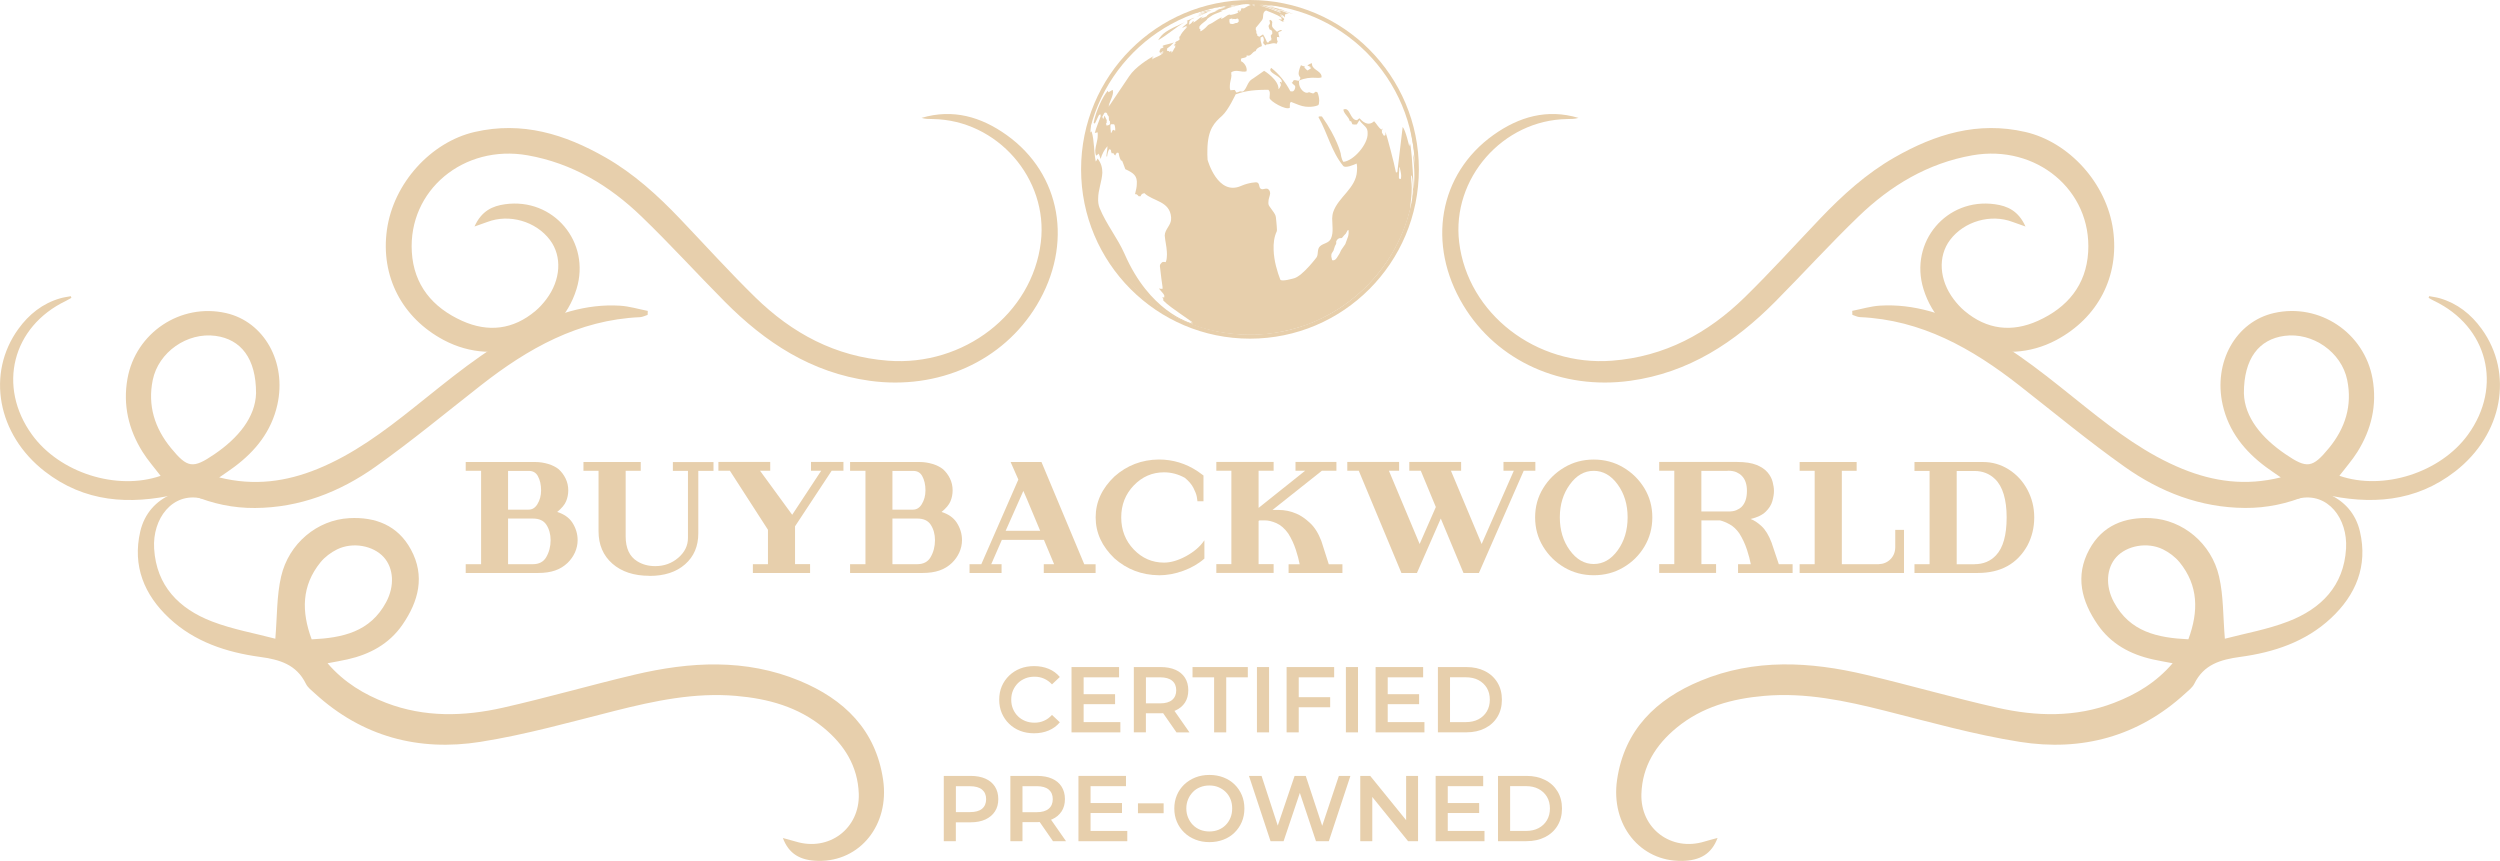 <svg width="302" height="104" viewBox="0 0 302 104" fill="none" xmlns="http://www.w3.org/2000/svg">
<g clip-path="url(#clip0_577_5)">
<path d="M65.016 69.215H56.258V68.155H58.117V56.871H56.258V55.811H64.673C65.196 55.811 65.707 55.892 66.218 56.044C66.729 56.201 67.147 56.411 67.484 56.679C67.832 56.993 68.111 57.366 68.326 57.808C68.541 58.251 68.646 58.722 68.646 59.235C68.646 59.701 68.558 60.137 68.384 60.556C68.21 60.976 67.85 61.401 67.31 61.843C68.117 62.099 68.721 62.513 69.116 63.095C69.557 63.765 69.778 64.487 69.778 65.25C69.778 65.762 69.668 66.251 69.459 66.729C69.244 67.2 68.948 67.625 68.564 67.998C68.123 68.417 67.618 68.726 67.049 68.918C66.474 69.116 65.8 69.215 65.028 69.215H65.016ZM63.854 61.564C64.296 61.564 64.644 61.348 64.911 60.917C65.213 60.428 65.364 59.869 65.364 59.235C65.364 58.553 65.231 57.971 64.964 57.494C64.731 57.086 64.377 56.888 63.907 56.888H61.374V61.564H63.854ZM64.36 68.155C65.109 68.155 65.649 67.876 65.974 67.323C66.334 66.711 66.514 66.018 66.514 65.25C66.514 64.533 66.34 63.905 65.992 63.375C65.666 62.886 65.132 62.641 64.377 62.641H61.374V68.155H64.36Z" fill="#E7CFAC"/>
<path d="M78.46 69.558C76.59 69.558 75.092 69.069 73.977 68.091C72.862 67.113 72.304 65.803 72.304 64.172V56.871H70.481V55.811H77.403V56.871H75.58V64.784C75.58 66.222 76.044 67.224 76.968 67.794C77.595 68.19 78.321 68.388 79.151 68.388C80.226 68.388 81.155 68.05 81.933 67.381C82.712 66.711 83.106 65.908 83.106 64.982V56.877H81.283V55.817H86.19V56.877H84.355V64.423C84.355 65.989 83.821 67.235 82.752 68.173C81.684 69.11 80.249 69.57 78.46 69.57V69.558Z" fill="#E7CFAC"/>
<path d="M97.869 69.215H90.947V68.155H92.77V63.998L88.171 56.865H86.783V55.805H93.043V56.865H91.812L95.697 62.187L99.199 56.865H97.968V55.805H101.888V56.865H100.465L96.04 63.578V68.149H97.858V69.209L97.869 69.215Z" fill="#E7CFAC"/>
<path d="M111.447 69.215H102.69V68.155H104.548V56.871H102.69V55.811H111.105C111.627 55.811 112.139 55.892 112.65 56.044C113.161 56.201 113.579 56.411 113.916 56.679C114.264 56.993 114.543 57.366 114.758 57.808C114.973 58.251 115.077 58.722 115.077 59.235C115.077 59.701 114.99 60.137 114.816 60.556C114.642 60.976 114.282 61.401 113.741 61.843C114.549 62.099 115.153 62.513 115.548 63.095C115.989 63.765 116.21 64.487 116.21 65.25C116.21 65.762 116.099 66.251 115.89 66.729C115.675 67.2 115.379 67.625 114.996 67.998C114.555 68.417 114.049 68.726 113.48 68.918C112.905 69.116 112.231 69.215 111.459 69.215H111.447ZM110.286 61.564C110.727 61.564 111.076 61.348 111.343 60.917C111.645 60.428 111.796 59.869 111.796 59.235C111.796 58.553 111.662 57.971 111.395 57.494C111.163 57.086 110.809 56.888 110.338 56.888H107.806V61.564H110.286ZM110.791 68.155C111.54 68.155 112.08 67.876 112.406 67.323C112.766 66.711 112.946 66.018 112.946 65.25C112.946 64.533 112.772 63.905 112.423 63.375C112.098 62.886 111.564 62.641 110.809 62.641H107.806V68.155H110.791Z" fill="#E7CFAC"/>
<path d="M132.349 69.215H126.088V68.155H127.337L126.106 65.215H121.024L119.741 68.155H120.989V69.215H117.121V68.155H118.544L123.016 57.931L122.081 55.811H125.81L130.978 68.161H132.349V69.221V69.215ZM125.653 64.12L124.038 60.26L123.62 59.305L121.483 64.12H125.647H125.653Z" fill="#E7CFAC"/>
<path d="M139.986 69.489C137.93 69.465 136.141 68.79 134.626 67.451C133.11 66.001 132.355 64.353 132.355 62.495C132.355 60.638 133.116 58.996 134.626 57.558C136.141 56.213 137.93 55.532 139.986 55.508C141.688 55.508 143.25 55.986 144.684 56.935L145.381 57.441V60.556H144.649V60.522C144.649 60.463 144.626 60.294 144.574 60.009C144.522 59.724 144.388 59.369 144.167 58.938C143.947 58.507 143.598 58.105 143.128 57.721C142.326 57.278 141.49 57.057 140.613 57.057C139.19 57.057 137.976 57.587 136.96 58.641C135.95 59.695 135.444 60.982 135.444 62.501C135.444 64.021 135.95 65.325 136.96 66.379C137.971 67.433 139.19 67.963 140.613 67.963C141.432 67.963 142.321 67.701 143.279 67.183C144.231 66.659 144.951 66.047 145.439 65.337L145.491 65.267V67.491H145.474C144.771 68.109 143.923 68.592 142.942 68.953C141.96 69.314 140.973 69.494 139.992 69.494L139.986 69.489Z" fill="#E7CFAC"/>
<path d="M156.996 68.149C156.903 67.649 156.752 67.078 156.543 66.432C156.311 65.716 156.003 65.046 155.608 64.429C155.179 63.835 154.708 63.427 154.197 63.2C153.68 62.973 153.21 62.862 152.78 62.862H152.141L152.037 62.932V68.149H153.854V69.209H146.932V68.149H148.75V56.865H146.932V55.805H153.854V56.865H152.037V61.354L157.658 56.865H156.497V55.805H161.439V56.865H159.685L153.721 61.599H154.429C155.196 61.599 155.922 61.75 156.613 62.053C157.136 62.274 157.676 62.641 158.233 63.159C158.797 63.672 159.255 64.405 159.616 65.343L160.516 68.161H162.165V69.221H155.661V68.161H156.996V68.149Z" fill="#E7CFAC"/>
<path d="M178.664 69.215H176.789L174.047 62.641L171.167 69.215H169.291L164.14 56.865H162.752V55.805H169.012V56.865H167.781L171.492 65.716L173.449 61.249L171.631 56.865H170.243V55.805H176.504V56.865H175.273L178.984 65.716L182.869 56.865H181.62V55.805H185.471V56.865H184.065L178.653 69.215H178.664Z" fill="#E7CFAC"/>
<path d="M192.521 69.489C191.226 69.489 190.041 69.174 188.973 68.551C187.904 67.922 187.051 67.084 186.406 66.024C185.761 64.964 185.442 63.788 185.442 62.501C185.442 61.215 185.761 60.044 186.406 58.99C187.045 57.936 187.904 57.092 188.973 56.463C190.041 55.828 191.226 55.514 192.521 55.514C193.816 55.514 195.019 55.828 196.087 56.463C197.156 57.092 198.009 57.936 198.648 58.99C199.287 60.044 199.601 61.215 199.601 62.501C199.601 63.788 199.281 64.964 198.648 66.024C198.015 67.084 197.162 67.928 196.087 68.551C195.019 69.18 193.828 69.489 192.521 69.489ZM192.521 68.132C193.654 68.132 194.624 67.579 195.419 66.478C196.215 65.378 196.616 64.05 196.616 62.495C196.616 60.941 196.215 59.631 195.419 58.53C194.624 57.43 193.654 56.877 192.521 56.877C191.389 56.877 190.436 57.424 189.635 58.53C188.833 59.636 188.427 60.953 188.427 62.495C188.427 64.038 188.828 65.378 189.635 66.478C190.436 67.579 191.4 68.132 192.521 68.132Z" fill="#E7CFAC"/>
<path d="M211.495 68.149C211.402 67.649 211.251 67.078 211.042 66.432C210.809 65.716 210.496 65.046 210.107 64.429C209.77 63.951 209.392 63.59 208.963 63.351C208.533 63.113 208.132 62.944 207.766 62.862H205.53V68.149H207.302V69.209H200.431V68.149H202.255V56.865H200.431V55.805H209.851C210.821 55.805 211.599 55.927 212.186 56.16C212.772 56.399 213.214 56.702 213.522 57.063C213.829 57.424 214.033 57.814 214.137 58.222C214.242 58.629 214.294 58.99 214.294 59.316C214.294 59.666 214.23 60.067 214.102 60.527C213.974 60.987 213.707 61.413 213.295 61.814C212.883 62.216 212.273 62.507 211.466 62.694C211.895 62.845 212.337 63.136 212.801 63.567C213.266 63.998 213.661 64.65 213.998 65.529L214.88 68.155H216.547V69.215H209.956V68.155H211.5L211.495 68.149ZM211.03 59.299C211.03 58.501 210.821 57.89 210.403 57.476C210.263 57.325 210.06 57.185 209.793 57.057C209.526 56.929 209.177 56.865 208.736 56.865H208.719L208.684 56.882H205.524V61.785H208.719C209.148 61.797 209.491 61.744 209.758 61.628C210.025 61.511 210.229 61.383 210.368 61.244C210.809 60.813 211.03 60.166 211.03 59.293V59.299Z" fill="#E7CFAC"/>
<path d="M230.003 69.215H217.395V68.155H219.213V56.871H217.395V55.811H224.283V56.871H222.494V68.155H226.937C227.512 68.132 227.994 67.934 228.366 67.555C228.743 67.177 228.935 66.7 228.946 66.123V64.004H230.003V69.221V69.215Z" fill="#E7CFAC"/>
<path d="M238.901 69.215H231.269V68.155H233.093V56.888H231.269V55.811H239.545C240.666 55.811 241.7 56.108 242.652 56.708C243.599 57.307 244.354 58.117 244.906 59.147C245.457 60.178 245.736 61.296 245.736 62.507C245.736 63.718 245.463 64.848 244.923 65.879C243.698 68.103 241.694 69.215 238.906 69.215H238.901ZM238.517 68.155C239.58 68.155 240.451 67.794 241.119 67.078C241.973 66.175 242.403 64.65 242.403 62.507C242.403 60.364 241.932 58.757 240.997 57.866C240.329 57.22 239.499 56.894 238.517 56.894H236.369V68.161H238.517V68.155Z" fill="#E7CFAC"/>
<path d="M146.549 1.101C146.549 1.101 146.566 1.101 146.572 1.095C146.566 1.095 146.56 1.095 146.555 1.095C146.555 1.095 146.549 1.095 146.543 1.095L146.549 1.101Z" fill="#E7CFAC"/>
<path d="M147.711 0.873C147.711 0.873 147.681 0.879 147.664 0.879C147.675 0.879 147.693 0.879 147.705 0.879L147.711 0.873Z" fill="#E7CFAC"/>
<path d="M146.792 0.996H146.781C146.798 0.996 146.821 0.984 146.839 0.984C146.821 0.984 146.81 0.99 146.792 0.996Z" fill="#E7CFAC"/>
<path d="M141.972 2.562C141.972 2.562 141.966 2.562 141.961 2.562C141.897 2.597 141.833 2.632 141.769 2.673C141.839 2.632 141.897 2.603 141.972 2.562Z" fill="#E7CFAC"/>
<path d="M145.846 1.491C145.846 1.491 145.817 1.496 145.799 1.496C145.927 1.415 146.066 1.368 146.212 1.328C146.223 1.328 146.235 1.316 146.247 1.31C146.276 1.304 146.299 1.287 146.322 1.275C145.776 1.421 145.224 1.537 144.725 1.823C145.021 1.724 145.172 1.671 145.271 1.642C145.37 1.601 145.503 1.56 145.538 1.555C145.538 1.555 145.509 1.578 145.474 1.595C145.492 1.595 145.503 1.595 145.521 1.59C145.155 1.753 144.829 1.898 144.516 2.038C144.905 1.951 145.834 1.491 145.84 1.485L145.846 1.491Z" fill="#E7CFAC"/>
<path d="M132.866 11.977L132.883 11.942L133.296 11.121C133.057 11.541 132.831 12.041 132.616 12.554C132.697 12.367 132.773 12.187 132.866 11.977Z" fill="#E7CFAC"/>
<path d="M145.05 2.003C145.12 1.974 145.189 1.945 145.265 1.91C145.189 1.939 145.12 1.962 145.05 2.003Z" fill="#E7CFAC"/>
<path d="M144.905 1.625C144.998 1.595 145.079 1.566 145.137 1.549C145.149 1.549 145.16 1.537 145.172 1.531C145.137 1.531 145.102 1.555 145.068 1.555C145.224 1.473 145.59 1.392 145.596 1.392C145.584 1.397 145.457 1.45 145.323 1.491C145.375 1.479 145.422 1.467 145.468 1.462C145.77 1.368 146.078 1.275 146.38 1.199C146.357 1.199 146.334 1.199 146.31 1.199C146.171 1.234 146.159 1.229 146.154 1.229C146.154 1.229 146.154 1.229 146.154 1.223C146.171 1.217 146.194 1.211 146.212 1.205C146.194 1.205 146.177 1.211 146.154 1.205C146.154 1.205 146.171 1.194 146.183 1.188C146.159 1.194 146.154 1.194 146.125 1.205C145.962 1.246 145.799 1.298 145.637 1.328C145.637 1.322 145.654 1.316 145.904 1.234C145.538 1.333 145.178 1.444 144.841 1.619C144.864 1.619 144.882 1.613 144.905 1.607V1.625Z" fill="#E7CFAC"/>
<path d="M137.012 6.12C137.1 6.038 137.175 5.962 137.245 5.893C136.78 6.341 136.327 6.818 135.961 7.232C135.938 7.255 135.915 7.29 135.892 7.319C136.136 7.051 136.467 6.702 137.018 6.12H137.012Z" fill="#E7CFAC"/>
<path d="M134.277 9.462C134.219 9.543 134.161 9.631 134.103 9.712C134.085 9.736 134.068 9.776 134.051 9.8C134.114 9.701 134.19 9.59 134.277 9.462Z" fill="#E7CFAC"/>
<path d="M139.341 4.163C138.958 4.431 138.522 4.798 138.168 5.072C138.116 5.112 138.058 5.165 138.006 5.206C138.284 4.978 138.668 4.676 139.341 4.157V4.163Z" fill="#E7CFAC"/>
<path d="M139.463 4.07C139.463 4.07 139.446 4.082 139.44 4.088C139.428 4.093 139.411 4.111 139.399 4.117C139.423 4.099 139.44 4.088 139.463 4.07Z" fill="#E7CFAC"/>
<path d="M143.459 1.881C143.802 1.747 144.243 1.59 144.963 1.333C144.452 1.491 143.923 1.689 143.459 1.881Z" fill="#E7CFAC"/>
<path d="M142.036 2.521L142.112 2.486C142.065 2.51 142.036 2.521 142.036 2.521Z" fill="#E7CFAC"/>
<path d="M139.899 4.856C141.043 4.221 141.995 3.296 143.139 2.673C140.741 3.761 140.427 4.029 139.899 4.856Z" fill="#E7CFAC"/>
<path d="M165.214 6.358C164.668 5.805 163.954 5.141 163.292 4.635C163.791 5.013 164.018 5.229 165.214 6.358Z" fill="#E7CFAC"/>
<path d="M160.243 2.678C159.836 2.463 159.36 2.242 158.878 2.032C159.226 2.189 159.645 2.393 160.243 2.678Z" fill="#E7CFAC"/>
<path d="M168.809 11.337C168.536 10.807 168.234 10.271 167.944 9.8C168.129 10.114 168.373 10.551 168.809 11.337Z" fill="#E7CFAC"/>
<path d="M155.428 0.903C155.481 0.914 155.515 0.92 155.562 0.932C155.515 0.92 155.475 0.914 155.428 0.903Z" fill="#E7CFAC"/>
<path d="M157.368 1.444C157.049 1.333 156.584 1.194 156.003 1.042C156.427 1.159 156.961 1.316 157.368 1.444Z" fill="#E7CFAC"/>
<path d="M167.566 9.217C167.462 9.066 167.363 8.926 167.276 8.81C167.392 8.967 167.485 9.101 167.566 9.217Z" fill="#E7CFAC"/>
<path d="M153.018 0.716C153.07 0.716 153.134 0.728 153.187 0.734C153.111 0.728 153.07 0.722 153.012 0.71C153.018 0.71 153.03 0.716 153.041 0.716C153.094 0.722 153.152 0.728 153.198 0.734C153.146 0.728 153.07 0.716 153.018 0.71V0.716Z" fill="#E7CFAC"/>
<path d="M153.645 0.728C153.361 0.693 153.285 0.687 152.728 0.635C152.774 0.646 152.832 0.664 152.89 0.681C153.291 0.716 153.651 0.763 154.011 0.821C153.889 0.792 153.761 0.757 153.64 0.728H153.645Z" fill="#E7CFAC"/>
<path d="M169.785 13.608C169.686 13.328 169.587 13.055 169.494 12.81C169.459 12.717 169.413 12.612 169.372 12.513C169.477 12.769 169.599 13.095 169.79 13.614L169.785 13.608Z" fill="#E7CFAC"/>
<path d="M147.576 0.71C147.576 0.71 147.443 0.728 147.216 0.769C147.338 0.751 147.46 0.734 147.576 0.71Z" fill="#E7CFAC"/>
<path d="M146.769 0.85C146.816 0.838 146.868 0.833 146.914 0.821C146.856 0.833 146.798 0.844 146.74 0.85C146.746 0.85 146.758 0.85 146.769 0.85Z" fill="#E7CFAC"/>
<path d="M169.03 11.762C169.03 11.762 169.024 11.745 169.018 11.739C169.018 11.745 169.024 11.757 169.03 11.762Z" fill="#E7CFAC"/>
<path d="M160.371 2.743C160.371 2.743 160.359 2.737 160.353 2.731C160.341 2.725 160.33 2.719 160.318 2.713C160.341 2.725 160.353 2.731 160.376 2.743H160.371Z" fill="#E7CFAC"/>
<path d="M169.308 12.367C169.308 12.367 169.285 12.309 169.274 12.286C169.285 12.315 169.297 12.344 169.308 12.367Z" fill="#E7CFAC"/>
<path d="M150.771 0.606C150.881 0.606 150.956 0.6 151.015 0.6C151.009 0.6 151.003 0.6 150.997 0.6C151.038 0.6 151.084 0.6 151.125 0.6C151.136 0.6 151.154 0.6 151.171 0.6H151.183C151.189 0.6 151.195 0.6 151.206 0.6C151.206 0.6 151.212 0.6 151.218 0.6C151.247 0.6 151.282 0.6 151.317 0.6C151.287 0.6 151.264 0.6 151.235 0.6C151.322 0.6 151.386 0.6 151.456 0.6C151.45 0.6 151.438 0.6 151.433 0.594C151.433 0.594 151.433 0.594 151.427 0.594C151.427 0.594 151.398 0.576 151.386 0.565H151.398C151.398 0.565 151.351 0.536 151.346 0.53C151.346 0.53 151.346 0.53 151.346 0.536C151.346 0.536 151.305 0.512 151.299 0.507C151.299 0.507 151.299 0.501 151.224 0.477C151.247 0.489 151.258 0.497 151.258 0.501C151.258 0.501 151.258 0.501 151.241 0.495C151.224 0.483 151.166 0.46 151.16 0.46C151.102 0.472 151.013 0.501 150.893 0.547C150.846 0.565 150.8 0.594 150.753 0.617L150.771 0.606Z" fill="#E7CFAC"/>
<path d="M147.711 1.019C147.711 1.019 147.681 1.019 147.664 1.031C147.681 1.031 147.693 1.025 147.705 1.025L147.711 1.019Z" fill="#E7CFAC"/>
<path d="M149.499 0.646C149.539 0.646 149.58 0.646 149.621 0.641H149.609C149.621 0.641 149.632 0.641 149.644 0.641C149.656 0.641 149.673 0.635 149.685 0.629C149.295 0.658 149.266 0.658 149.243 0.664C149.284 0.664 149.319 0.664 149.354 0.664C149.377 0.664 149.4 0.664 149.417 0.664C149.417 0.664 149.51 0.658 149.574 0.652C149.586 0.652 149.592 0.652 149.603 0.652C149.568 0.652 149.534 0.652 149.499 0.652V0.646Z" fill="#E7CFAC"/>
<path d="M170.83 23.046C170.987 21.76 171.056 20.1 170.946 18.994C170.847 18.033 170.679 16.752 170.458 15.809C170.441 15.745 170.418 15.669 170.406 15.605C170.406 15.622 170.412 15.634 170.418 15.652C170.4 15.588 170.371 15.506 170.354 15.442C170.371 15.535 170.383 15.617 170.4 15.704C170.406 15.733 170.412 15.762 170.423 15.791C170.423 15.78 170.418 15.768 170.412 15.756C170.888 18.534 170.987 19.134 170.969 19.599C170.969 19.786 170.958 19.925 170.935 20.123C170.923 19.454 170.784 18.872 170.708 18.644C170.824 20.001 170.9 21.043 170.888 21.76C170.888 22.243 170.859 22.598 170.778 22.825C170.611 19.382 170.454 17.548 170.307 17.323C170.307 17.427 170.278 17.567 170.232 17.66C170.232 17.643 169.79 15.698 169.442 15.337L168.797 20.787C168.745 20.805 168.681 20.822 168.635 20.845C168.414 19.675 167.549 16.443 167.357 15.902C167.369 16.018 167.374 16.071 167.363 16.123C167.369 16.222 167.363 16.263 167.34 16.35C167.287 16.368 167.218 16.385 167.171 16.397C166.956 16.082 166.892 15.978 166.939 15.855C166.91 15.768 166.939 15.692 167.009 15.593C166.997 15.57 166.991 15.541 166.98 15.518C166.956 15.558 166.921 15.617 166.892 15.663C166.498 15.407 166.312 14.964 165.992 14.644C165.226 15.36 164.506 14.586 164.233 14.289C164.128 14.336 164.012 14.429 163.942 14.516C163.054 14.551 163.106 12.828 162.275 13.241C162.357 13.794 162.932 14.091 163.048 14.627C163.1 14.627 163.164 14.638 163.216 14.65C163.257 14.761 163.321 14.906 163.367 15.011C163.518 15.054 163.698 15.06 163.907 15.028C164.024 14.866 164.093 14.668 164.238 14.516C164.262 14.625 164.492 14.887 164.929 15.302C165.15 15.512 165.226 15.797 165.208 16.123C165.266 17.392 163.547 19.419 162.281 19.553C162.026 19.227 161.962 18.563 161.962 18.557C161.962 18.545 161.526 16.671 159.691 14.074C159.575 14.056 159.424 14.05 159.319 14.074C159.308 14.097 159.29 14.126 159.273 14.155C160.365 16.071 160.829 18.301 162.258 20.042C162.514 20.356 163.565 19.902 163.884 19.757C163.948 20.094 163.954 20.409 163.919 20.7C163.791 22.75 161.671 23.797 161.056 25.603C160.969 25.859 160.94 26.115 160.928 26.377C160.928 26.779 160.975 27.186 160.975 27.588C160.986 28.007 160.957 28.421 160.777 28.823C160.522 29.382 159.871 29.376 159.476 29.731C159.075 30.092 159.29 30.651 159.058 31.064C159.052 31.082 157.403 33.271 156.369 33.603C156.352 33.603 154.784 34.086 154.656 33.766C154.319 32.893 153.889 31.524 153.854 30.179C153.82 29.399 153.913 28.619 154.232 27.943C154.244 27.914 154.249 27.856 154.255 27.786C154.244 27.262 154.127 26.261 154.127 26.249C154.116 26.191 154.098 26.121 154.087 26.063C154.044 25.896 153.804 25.525 153.367 24.95C153.227 24.77 153.204 24.584 153.227 24.397C153.21 24.054 153.401 23.699 153.436 23.355C153.43 23.215 153.396 23.076 153.291 22.942C153.007 22.575 152.617 22.994 152.31 22.808C152.013 22.627 152.223 22.08 151.775 22.022C151.77 22.022 150.922 22.022 149.923 22.458C147.1 23.71 145.881 19.343 145.875 19.297C145.846 18.854 145.84 18.458 145.852 18.097C145.892 15.558 146.734 14.79 147.629 13.986C148.384 13.311 149.255 11.413 149.266 11.395C150.016 11.139 150.951 10.825 153.227 10.848C153.378 11.034 153.413 11.11 153.39 11.43C153.39 11.523 153.378 11.657 153.361 11.832C153.384 12.21 155.347 13.363 155.812 13.014C155.812 12.95 155.812 12.868 155.812 12.822C155.812 12.455 155.829 12.42 155.951 12.309C155.951 12.309 156.274 12.435 156.921 12.688C157.984 13.101 159.07 12.828 159.255 12.688C159.308 12.647 159.354 12.437 159.36 12.169C159.354 11.861 159.296 11.488 159.139 11.139C159.081 11.121 159 11.098 158.942 11.075C158.849 11.133 158.727 11.22 158.646 11.29C158.46 11.267 158.297 11.18 158.123 11.133C157.6 11.459 156.898 10.632 156.927 10.004C156.915 9.91 156.915 9.817 156.932 9.73C157.571 9.446 158.288 9.338 159.081 9.404C159.286 9.419 159.47 9.404 159.633 9.357C159.65 9.281 159.639 9.223 159.639 9.165C159.505 8.501 158.419 8.42 158.489 7.634C158.251 7.686 158.048 7.82 157.926 7.907C158.082 8 158.268 8.035 158.402 8.163C158.303 8.152 158.262 8.158 158.187 8.198C158.262 8.228 158.338 8.251 158.402 8.309C158.293 8.297 158.144 8.365 157.955 8.513C157.798 8.431 157.711 8.274 157.571 8.163C157.583 8.134 157.6 8.099 157.618 8.07C157.6 8.053 157.589 8.035 157.571 8.024C157.571 8.024 157.571 8.012 157.577 8.006C157.432 8.006 157.397 7.989 157.153 7.878C157.153 7.884 156.88 8.42 156.874 8.909C156.892 9.083 156.956 9.247 157.089 9.369C157.078 9.392 157.054 9.415 157.037 9.439C157.054 9.462 157.066 9.491 157.089 9.509C157.043 9.602 156.944 9.707 156.863 9.765C156.294 9.631 156.259 9.625 156.131 9.951C156.102 9.951 156.067 9.963 156.032 9.969C156.085 10.056 156.172 10.137 156.474 10.405C156.462 10.452 156.445 10.475 156.433 10.516C156.45 10.527 156.456 10.533 156.474 10.551C156.34 11.098 156.143 11.069 155.875 11.023C155.244 9.842 154.472 8.901 153.558 8.198C153.489 8.286 153.46 8.361 153.442 8.437C153.523 8.955 154.76 9.194 154.865 9.875C154.836 9.852 154.801 9.823 154.772 9.794C154.813 9.864 154.853 9.934 154.865 10.015C154.819 9.98 154.76 9.928 154.72 9.893C154.685 9.904 154.638 9.922 154.598 9.934C154.633 10.015 154.679 10.097 154.731 10.155C154.72 10.196 154.708 10.219 154.697 10.248C154.708 10.265 154.72 10.283 154.731 10.295C154.65 10.524 154.553 10.683 154.441 10.772C154.505 9.66 152.728 8.554 152.705 8.554L151.386 9.474C151.34 9.503 151.276 9.538 151.235 9.567C150.701 9.899 150.66 10.574 150.236 10.988C150.08 11.145 149.876 10.982 149.708 11.069C149.609 11.121 149.464 11.168 149.348 11.18C149.295 11.081 149.226 10.958 149.162 10.865C148.988 10.854 148.813 10.9 148.633 10.906C148.558 10.726 148.546 10.545 148.564 10.364C148.558 9.945 148.744 9.532 148.761 9.118C148.761 9.043 148.744 8.967 148.726 8.891C148.732 8.891 148.738 8.886 148.75 8.88C148.744 8.839 148.738 8.792 148.726 8.752C149.313 8.309 149.963 8.792 150.573 8.618C150.591 8.548 150.596 8.484 150.602 8.414C150.573 7.867 150.126 7.465 149.894 7.377C149.905 7.342 149.917 7.29 149.929 7.249C149.917 7.249 149.905 7.238 149.899 7.232C149.911 7.185 149.929 7.121 149.94 7.069C150.149 6.981 150.387 7.005 150.579 6.865C150.579 6.813 150.596 6.737 150.602 6.685C151.125 6.906 151.264 6.213 151.682 6.172C151.737 5.924 151.982 5.726 152.42 5.578C152.432 5.532 152.42 5.485 152.42 5.438C152.379 5.182 152.246 4.938 152.275 4.67H152.281C152.281 4.623 152.269 4.577 152.275 4.53C152.362 4.484 152.484 4.425 152.583 4.39C152.583 4.495 152.629 4.635 152.676 4.728C152.664 4.751 152.664 4.769 152.652 4.792C152.664 4.821 152.664 4.85 152.676 4.874C152.629 4.984 152.606 5.072 152.588 5.153C152.612 5.258 152.699 5.363 152.89 5.485C152.925 5.45 152.966 5.398 153.001 5.357C153.407 5.392 153.796 5.083 154.209 5.299C154.226 5.217 154.284 5.118 154.348 5.054C154.255 4.792 154.249 4.763 154.249 4.617C154.249 4.617 154.255 4.617 154.261 4.617C154.255 4.577 154.255 4.536 154.255 4.472C154.342 4.454 154.47 4.472 154.557 4.513C154.522 4.344 154.447 4.187 154.424 4.018C154.441 4.018 154.453 4.006 154.464 4.006C154.453 3.965 154.429 3.919 154.424 3.878C154.546 3.843 154.58 3.831 154.877 3.703C154.83 3.68 154.778 3.651 154.743 3.622C154.604 3.641 154.443 3.713 154.261 3.837C153.854 3.476 153.605 3.261 153.669 3.005C153.669 2.987 153.669 2.981 153.669 2.964C153.669 2.929 153.657 2.894 153.669 2.859C153.686 2.789 153.686 2.743 153.692 2.684C153.663 2.515 153.552 2.451 153.43 2.399C153.401 2.422 153.367 2.451 153.338 2.48C153.361 2.562 153.384 2.649 153.413 2.725C153.396 2.737 153.396 2.748 153.378 2.766C153.39 2.801 153.401 2.841 153.413 2.871C153.303 2.97 153.256 3.057 153.239 3.15C153.256 3.255 153.297 3.377 153.361 3.552C153.64 3.651 153.657 3.709 153.703 3.907C153.698 3.919 153.68 3.936 153.674 3.948C153.686 3.977 153.692 4.012 153.703 4.053C153.645 4.128 153.57 4.227 153.506 4.303C153.552 4.577 153.558 4.606 153.599 4.705C153.576 4.705 153.57 4.711 153.552 4.716C153.564 4.769 153.576 4.798 153.599 4.85C153.401 4.901 153.274 5 153.216 5.147C153.163 5.136 153.099 5.118 153.053 5.101C153.053 5.101 152.815 4.495 152.571 4.157C152.536 4.185 152.389 4.278 152.13 4.437C152.031 4.408 151.909 4.332 151.845 4.251C151.857 4.216 151.868 4.175 151.886 4.14C151.874 4.128 151.857 4.117 151.851 4.111C151.851 4.099 151.862 4.088 151.862 4.076C151.822 4.058 151.781 4.035 151.746 4.018C151.758 3.983 151.775 3.936 151.787 3.89C151.775 3.884 151.764 3.878 151.752 3.872C151.758 3.849 151.77 3.82 151.775 3.791C151.735 3.709 151.7 3.61 151.682 3.529C151.694 3.511 151.706 3.499 151.717 3.482C151.706 3.447 151.688 3.412 151.682 3.383C151.938 3.063 152.211 2.76 152.455 2.428C152.71 2.079 152.414 1.502 152.937 1.264C154.156 1.733 154.793 2.052 154.848 2.218C154.848 2.218 154.801 2.218 154.778 2.218C154.813 2.259 154.83 2.306 154.848 2.364C154.737 2.364 154.702 2.364 154.435 2.3C154.749 2.527 154.929 2.62 155.045 2.638C155.016 2.603 154.981 2.574 154.964 2.539C155.016 2.568 155.086 2.574 155.155 2.591C155.08 2.539 155.004 2.469 154.964 2.399C155.004 2.422 155.062 2.422 155.121 2.44C155.115 2.405 155.109 2.364 155.103 2.329C155.109 2.329 155.12 2.329 155.126 2.335C155.126 2.306 155.115 2.283 155.115 2.253C154.691 1.904 154.656 1.881 154.592 1.84C154.809 1.918 154.968 1.997 155.068 2.079L155.132 2.16C155.132 2.16 155.184 2.178 155.213 2.189C154.685 1.758 154.662 1.741 154.592 1.694C154.809 1.772 154.968 1.852 155.068 1.933L155.132 2.015C155.167 2.038 155.213 2.044 155.26 2.061C155.242 2.044 155.225 2.032 155.208 2.015C155.219 1.986 155.237 1.945 155.248 1.91C155.237 1.898 155.219 1.881 155.208 1.869C155.225 1.823 155.254 1.753 155.271 1.706C155.359 1.706 155.422 1.7 155.475 1.7C155.434 1.677 155.393 1.654 155.353 1.625C155.469 1.636 155.585 1.665 155.701 1.7C155.632 1.659 155.562 1.613 155.492 1.566C155.091 1.421 154.685 1.275 154.302 1.083C154.313 1.083 155.057 1.304 155.788 1.572C155.934 1.613 156.079 1.665 156.224 1.7C156.038 1.619 155.846 1.555 155.661 1.485C155.254 1.345 154.888 1.223 154.743 1.176C154.952 1.234 155.068 1.269 155.167 1.293C155.062 1.252 154.958 1.205 154.853 1.165C154.267 1.007 153.68 0.862 153.088 0.734C153.158 0.757 153.221 0.774 153.309 0.804L154.731 1.322C154.731 1.322 154.731 1.322 154.656 1.31C154.667 1.333 154.697 1.345 154.72 1.357C154.72 1.357 154.615 1.409 154.424 1.287C154.348 1.24 154.133 1.182 154.133 1.182C154.133 1.182 154.133 1.188 154.133 1.194C154.133 1.194 154.021 1.145 153.796 1.048C153.614 0.97 153.427 0.901 153.233 0.838C152.972 0.757 152.826 0.71 152.716 0.67C152.559 0.652 152.42 0.641 152.101 0.617C152.31 0.629 152.484 0.641 152.664 0.652C152.501 0.6 152.461 0.588 152.408 0.576H152.42C152.42 0.576 152.403 0.565 152.118 0.524C152.118 0.524 152.327 0.547 152.449 0.565C152.53 0.576 152.606 0.594 152.716 0.617C152.786 0.617 152.966 0.635 153.105 0.652C153.32 0.675 153.506 0.699 153.628 0.71C153.419 0.658 153.21 0.6 152.995 0.559C153.047 0.565 153.129 0.576 153.181 0.582C153.129 0.576 153.053 0.565 153.001 0.559C153.053 0.559 153.117 0.571 153.169 0.576C152.817 0.538 152.459 0.503 152.095 0.472C153.343 0.536 154 0.623 155.161 0.891C154.935 0.833 154.708 0.792 154.482 0.722C154.859 0.786 154.865 0.786 154.999 0.804C154.824 0.769 154.65 0.739 154.482 0.705C154.662 0.734 154.818 0.769 154.964 0.792C154.575 0.71 154.162 0.635 153.709 0.576C153.686 0.576 153.674 0.576 153.651 0.571C153.506 0.553 153.349 0.536 153.198 0.518C153.082 0.507 152.937 0.495 152.681 0.472C152.722 0.472 152.856 0.483 152.978 0.495C152.519 0.448 152.048 0.413 151.543 0.396C150.149 0.355 149.098 0.472 148.535 0.536C148.523 0.536 148.506 0.536 148.494 0.536C148.268 0.571 148.07 0.6 147.873 0.629C147.844 0.629 147.809 0.641 147.78 0.646C147.786 0.646 147.797 0.646 147.809 0.646C147.617 0.705 147.408 0.716 147.216 0.757C147.245 0.757 147.274 0.751 147.298 0.745C147.211 0.769 147.118 0.78 147.031 0.804C147.054 0.804 147.06 0.804 147.193 0.78C147.042 0.827 146.885 0.838 146.734 0.879C147.031 0.844 147.315 0.728 147.617 0.722C146.831 0.881 146.392 0.974 146.299 1.002C146.299 1.002 146.322 1.002 146.328 1.002C146.322 1.002 146.305 1.013 146.119 1.06C145.956 1.101 145.794 1.153 145.631 1.182C145.631 1.182 145.735 1.147 145.945 1.077C146.154 1.007 146.051 1.029 145.637 1.141C145.637 1.141 145.643 1.141 145.648 1.135C145.648 1.135 145.643 1.135 145.637 1.135C145.73 1.083 145.834 1.083 145.933 1.048C145.927 1.048 145.921 1.048 145.915 1.048C145.962 1.031 146.188 0.978 146.188 0.978C146.183 0.978 146.171 0.984 146.159 0.984C146.188 0.996 146.827 0.833 146.833 0.827C146.885 0.809 146.932 0.798 146.984 0.786C146.891 0.804 146.787 0.827 146.676 0.85C146.212 0.955 145.689 1.089 145.021 1.293C144.829 1.357 144.696 1.409 144.255 1.584C145.184 1.473 146.037 1.036 146.961 0.914C146.909 0.932 146.851 0.955 146.798 0.972C146.851 0.961 146.903 0.949 146.955 0.937C147.129 0.891 147.303 0.85 147.495 0.809C147.542 0.804 147.588 0.792 147.635 0.78C147.803 0.751 147.971 0.728 148.122 0.71C148.047 0.728 147.971 0.745 147.902 0.763C147.913 0.763 147.925 0.763 147.937 0.763H147.954H147.942C147.948 0.763 147.954 0.763 147.966 0.763C147.896 0.78 147.826 0.798 147.762 0.815C147.867 0.796 147.971 0.78 148.076 0.769C148.018 0.786 147.954 0.798 147.89 0.815C148.035 0.792 148.215 0.769 148.233 0.774C148.192 0.786 148.146 0.786 148.099 0.798C148.14 0.798 148.175 0.786 148.215 0.786C148.215 0.786 148.169 0.798 148 0.821C147.844 0.844 147.756 0.862 147.693 0.868C147.629 0.885 147.571 0.897 147.513 0.914C147.635 0.885 147.826 0.85 147.89 0.85L147.454 0.937C147.454 0.937 147.449 0.937 147.443 0.937C147.367 0.955 147.298 0.984 147.222 1.013C147.309 0.99 147.391 0.967 147.484 0.949C147.53 0.937 147.576 0.932 147.623 0.92C147.791 0.891 147.96 0.862 148.111 0.85C148.035 0.868 147.96 0.885 147.89 0.903C147.907 0.903 147.931 0.903 147.948 0.903C147.878 0.92 147.809 0.937 147.745 0.955C147.849 0.936 147.954 0.92 148.058 0.908C147.693 1.019 147.309 1.071 146.961 1.234C147.104 1.199 147.183 1.184 147.199 1.188C147.071 1.258 146.914 1.269 146.787 1.345C146.883 1.318 146.945 1.306 146.972 1.31C146.653 1.479 146.299 1.549 145.979 1.718C145.979 1.724 145.979 1.735 145.979 1.747C145.991 1.747 146.014 1.747 146.032 1.747C145.956 1.805 145.834 1.793 145.799 1.916C145.799 1.916 145.811 1.927 145.817 1.933C145.799 1.945 145.759 1.968 145.584 2.055C145.584 2.055 145.16 2.213 145.102 2.23C145.102 2.23 145.091 2.218 145.085 2.218C145.155 2.114 145.277 2.073 145.37 2.003V1.991C145.253 2.032 145.131 2.079 145.102 2.085C145.102 2.085 145.097 2.085 145.091 2.079C144.98 2.137 144.882 2.207 144.812 2.271C144.708 2.364 144.225 2.731 144.144 2.719C144.144 2.713 144.133 2.702 144.133 2.696C144.162 2.638 144.22 2.597 144.249 2.533H144.237C144.202 2.55 144.162 2.574 144.15 2.574C144.15 2.574 144.144 2.562 144.138 2.556C144.086 2.579 144.034 2.626 143.999 2.69C143.918 2.836 143.621 3.005 143.592 3.01C143.616 2.946 143.674 2.906 143.714 2.853C143.691 2.853 143.662 2.853 143.639 2.853C143.639 2.853 143.639 2.847 143.645 2.841C143.621 2.853 143.598 2.865 143.592 2.865C143.616 2.801 143.668 2.766 143.709 2.713C143.709 2.713 143.709 2.713 143.709 2.708C143.685 2.708 143.662 2.708 143.639 2.708C143.668 2.568 143.755 2.486 143.854 2.422C143.807 2.434 143.761 2.457 143.709 2.457C143.709 2.457 144.005 2.265 144.231 2.178C144.249 2.166 144.266 2.154 144.284 2.137C144.179 2.16 144.08 2.201 143.982 2.242C143.796 2.323 143.598 2.411 143.43 2.486C143.43 2.486 143.43 2.486 143.43 2.492C143.424 2.492 143.407 2.51 143.354 2.533C143.395 2.562 143.441 2.591 143.482 2.62C143.447 2.644 143.418 2.673 143.389 2.702C143.424 2.725 143.453 2.748 143.482 2.766C143.261 2.929 143.076 3.133 142.849 3.29C142.849 3.313 142.849 3.336 142.849 3.36C143.147 3.212 143.339 3.127 143.424 3.104C143.331 3.203 143.273 3.255 143.203 3.331C143.308 3.284 143.349 3.267 143.424 3.249C142.928 3.75 142.64 4.126 142.559 4.379C142.518 4.402 142.472 4.431 142.431 4.46C142.437 4.46 142.448 4.46 142.454 4.46C142.466 4.518 142.483 4.594 142.489 4.652C142.483 4.658 142.472 4.664 142.466 4.67C142.477 4.716 142.483 4.763 142.489 4.798C142.35 4.903 142.193 4.978 142.036 5.042C142.036 5.042 142.036 5.042 142.042 5.042C142.042 5.042 142.053 5.043 142.053 5.048C142.042 5.066 142.042 5.072 141.995 5.118C141.961 5.153 141.908 5.206 141.862 5.258C141.891 5.24 141.926 5.217 141.949 5.206C141.995 5.188 142.013 5.188 142.036 5.188C142.036 5.188 142.048 5.188 142.048 5.194C142.042 5.211 142.036 5.217 141.99 5.264C141.931 5.322 141.85 5.409 141.804 5.497C141.821 5.497 141.833 5.497 141.856 5.497C141.891 5.491 141.914 5.485 142.001 5.497C142.001 5.502 142.001 5.508 142.001 5.514C141.978 5.555 141.943 5.596 141.914 5.631C141.937 5.631 141.961 5.631 142.001 5.636C142.001 5.636 142.001 5.648 142.001 5.654C141.955 5.73 141.891 5.788 141.844 5.869C141.792 5.957 141.757 6.061 141.699 6.149C141.676 6.178 141.629 6.248 141.595 6.283C141.571 6.306 141.502 6.382 141.496 6.324C141.496 6.277 141.513 6.23 141.513 6.184C141.508 6.184 141.496 6.19 141.496 6.184C141.496 6.172 141.496 6.16 141.502 6.149C141.484 6.149 141.455 6.149 141.357 6.23C141.327 6.254 141.298 6.277 141.264 6.259C141.223 6.242 141.24 6.195 141.206 6.178C141.142 6.143 141.06 6.178 140.991 6.131C140.962 6.114 140.956 6.085 140.967 6.05C140.979 6.032 140.996 6.009 141.014 5.992C141.008 5.992 141.002 5.992 140.991 5.986C140.962 5.968 140.956 5.939 140.967 5.904C140.979 5.881 140.996 5.858 141.014 5.84C141.136 5.73 141.281 5.654 141.397 5.543C141.525 5.427 141.629 5.287 141.763 5.171C141.798 5.141 141.833 5.13 141.868 5.112C141.403 5.281 140.898 5.363 140.427 5.52C140.474 5.526 140.52 5.537 140.578 5.561C140.532 5.596 140.474 5.631 140.41 5.66C140.462 5.666 140.514 5.683 140.578 5.7C140.48 5.776 140.329 5.846 140.207 5.869C140.09 6.108 140.061 6.172 140.056 6.289C140.056 6.289 140.056 6.289 140.056 6.3C140.108 6.324 140.178 6.358 140.23 6.388C140.311 6.294 140.451 6.195 140.567 6.149C140.462 6.306 140.323 6.411 140.178 6.504C140.195 6.51 140.212 6.521 140.23 6.527C140.311 6.44 140.456 6.335 140.567 6.289C140.224 6.801 139.591 6.853 139.144 7.191C139.19 7.075 139.277 6.999 139.365 6.917C139.289 6.958 139.214 6.993 139.144 7.046C139.196 6.923 139.283 6.836 139.382 6.754C138.749 7.11 137.152 8.082 136.408 9.206L133.905 12.927C133.963 12.787 134.01 12.676 134.056 12.56L133.905 12.781C134.318 11.774 134.44 11.465 134.457 11.168C134.457 11.081 134.446 10.988 134.428 10.865C134.231 10.918 134.085 11.069 133.9 11.145C133.876 11.086 133.847 11.011 133.818 10.958C133.238 11.599 132.384 13.392 132.111 14.825C132.157 14.86 132.21 14.906 132.25 14.935C132.448 14.592 132.57 14.213 132.773 13.87C132.837 13.864 132.918 13.847 132.982 13.835C132.965 13.887 132.941 13.94 132.924 13.992C132.941 13.992 132.965 13.986 132.982 13.98C132.75 14.679 132.436 15.349 132.25 16.065C132.361 16.036 132.488 16.001 132.593 15.983C132.61 16.117 132.61 16.251 132.605 16.385C132.605 16.997 132.343 17.585 132.303 18.19C132.303 18.394 132.326 18.598 132.401 18.802C132.512 18.761 132.634 18.656 132.692 18.557C132.843 18.749 132.86 18.994 132.953 19.203C133.127 18.602 133.404 18.085 133.783 17.655C133.772 17.719 133.766 17.771 133.76 17.823C133.766 17.812 133.778 17.806 133.783 17.794C133.708 18.33 133.667 18.61 133.656 18.778C133.661 18.854 133.685 18.901 133.725 18.959C133.799 18.454 133.898 18.142 134.022 18.021C134.074 18.045 134.138 18.08 134.196 18.109C134.196 18.237 134.242 18.406 134.295 18.522C134.358 18.516 134.44 18.499 134.498 18.493C134.527 18.598 134.631 18.726 134.724 18.784C134.759 18.668 134.846 18.528 134.928 18.441C134.986 18.446 135.067 18.464 135.125 18.47C135.154 18.674 135.23 19.064 135.41 19.372C135.41 19.372 135.458 19.392 135.555 19.43C135.555 19.43 135.77 19.949 135.938 20.438C136.931 20.892 137.407 21.235 137.326 22.243C137.32 22.563 137.245 22.959 137.111 23.454C137.32 23.454 137.355 23.471 137.553 23.71C137.616 23.71 137.709 23.71 137.779 23.71C137.878 23.483 137.913 23.407 138.238 23.332C139.289 24.339 141.322 24.263 141.473 26.272C141.473 26.307 141.467 26.336 141.461 26.371C141.461 26.389 141.467 26.4 141.473 26.418C141.49 27.198 140.718 27.681 140.7 28.45C140.747 29.108 140.927 29.754 140.956 30.418C140.973 30.633 140.973 30.843 140.95 31.064C140.944 31.134 140.933 31.221 140.927 31.291C140.909 31.408 140.863 31.559 140.822 31.664C140.41 31.606 140.398 31.617 140.143 31.961L140.114 32.136C140.3 33.725 140.3 33.754 140.445 34.744C140.439 34.744 140.433 34.744 140.422 34.744C140.427 34.791 140.433 34.832 140.445 34.884C140.276 34.901 140.236 34.901 139.992 34.849C140.602 35.542 140.613 35.571 140.665 35.781C140.654 35.781 140.636 35.781 140.625 35.781C140.642 35.827 140.654 35.868 140.665 35.92C140.584 35.92 140.485 35.926 140.387 35.932C140.439 35.99 140.491 36.049 140.532 36.095C140.532 36.13 140.526 36.177 140.52 36.223C140.52 36.223 140.532 36.235 140.532 36.241C140.532 36.258 140.532 36.282 140.526 36.305C141.211 36.945 141.229 36.957 144.098 38.96C144.034 38.943 143.906 38.908 143.726 38.843C143.854 38.931 143.958 39.007 144.098 39.1C143.569 38.966 138.871 37.58 135.857 30.692C135.009 28.759 133.644 27.105 132.843 25.148C132.686 24.764 132.639 24.374 132.657 23.978C132.657 22.953 133.11 21.905 133.162 20.875C133.168 20.292 133.034 19.71 132.587 19.145C132.546 19.267 132.454 19.413 132.366 19.512C132.117 18.307 132.221 17.049 131.861 15.861C131.82 15.908 131.768 15.966 131.728 16.012C131.728 15.96 131.728 15.914 131.733 15.861C131.733 15.861 131.733 15.861 131.728 15.867C131.757 15.186 131.791 14.621 132.152 13.596C132.117 13.683 132.082 13.777 132.053 13.864C131.501 15.314 130.944 18.085 130.967 20.211C130.973 20.764 130.967 21.503 131.031 22.056C131.141 23.012 131.286 24.298 131.548 25.224C131.803 26.133 132.175 27.338 132.541 28.211C132.901 29.073 133.458 30.191 133.969 30.971C134.475 31.746 135.189 32.759 135.787 33.458C136.385 34.156 137.262 35.03 137.959 35.635C140.224 37.58 142.332 38.5 143.122 38.849C146.502 40.328 150.678 40.817 154.307 40.165C156.311 39.804 158.106 39.234 159.645 38.465C160.51 38.028 162.548 37.009 164.697 34.966C166.596 33.16 167.804 31.303 168.478 30.069C169.529 28.141 170.034 26.534 170.342 25.294C170.342 25.242 170.354 25.195 170.36 25.143C170.354 25.172 170.342 25.201 170.336 25.224C170.383 24.578 170.493 23.937 170.522 23.285C170.534 23.07 170.54 22.866 170.54 22.645C170.54 22.383 170.516 22.097 170.476 21.742C170.464 21.643 170.458 21.538 170.464 21.451C170.452 21.329 170.453 21.206 170.505 21.177C170.586 21.259 170.667 21.812 170.673 22.569C170.685 23.105 170.65 23.757 170.545 24.421C170.563 24.327 170.586 24.234 170.604 24.147C170.667 23.856 170.725 23.489 170.772 23.087L170.784 22.988L170.83 23.046ZM145.201 1.392C145.131 1.415 145.126 1.415 145.12 1.415C145.137 1.403 145.16 1.403 145.172 1.392C145.137 1.392 145.102 1.415 145.068 1.415C145.224 1.333 145.59 1.258 145.59 1.252C145.579 1.264 145.364 1.345 145.201 1.392ZM134.097 14.819C134.109 14.877 134.097 14.93 134.074 14.988C133.981 15.18 133.632 15.174 133.615 15.11C133.603 15.052 133.638 15.023 133.673 14.999C133.644 14.994 133.621 14.982 133.615 14.97C133.598 14.9 133.656 14.871 133.691 14.831C133.691 14.825 133.691 14.819 133.685 14.813C133.685 14.778 133.685 14.749 133.685 14.691C133.685 14.685 133.685 14.679 133.685 14.673C133.685 14.633 133.685 14.609 133.696 14.499C133.696 14.475 133.685 14.464 133.673 14.452C133.65 14.435 133.632 14.411 133.615 14.382C133.598 14.341 133.592 14.295 133.574 14.254C133.557 14.219 133.522 14.19 133.505 14.155C133.493 14.138 133.493 14.091 133.487 14.062C133.476 13.986 133.47 13.922 133.383 14.085C133.325 14.178 133.359 14.306 133.272 14.388C133.261 14.376 133.255 14.376 133.267 14.271C133.267 14.242 133.267 14.237 133.267 14.231C133.267 14.231 133.267 14.219 133.267 14.213C133.238 14.231 133.238 14.277 133.197 14.283C133.168 14.283 133.156 14.26 133.168 14.231C133.168 14.219 133.197 14.173 133.226 14.114C133.22 14.126 133.214 14.143 133.197 14.143C133.168 14.143 133.156 14.126 133.168 14.085C133.179 14.056 133.383 13.672 133.412 13.643C133.47 13.585 133.505 13.59 133.615 13.608C133.632 13.608 133.667 13.619 133.725 13.707C133.725 13.713 133.737 13.724 133.743 13.73C133.772 13.782 133.76 13.847 133.789 13.899C133.824 13.957 133.894 13.969 133.917 14.033C133.975 14.196 133.929 14.365 133.969 14.522C133.987 14.598 134.08 14.627 134.091 14.702C134.097 14.737 134.085 14.778 134.074 14.819C134.074 14.831 134.091 14.836 134.091 14.848L134.097 14.819ZM134.713 15.756C134.713 15.756 134.701 15.762 134.695 15.768C134.695 15.768 134.655 15.791 134.544 15.71C134.521 15.698 134.492 15.675 134.463 15.687C134.416 15.704 134.387 15.774 134.312 15.919C134.248 16.053 134.236 16.059 134.213 16.077C134.207 16.077 134.196 16.065 134.19 15.995C134.184 15.908 134.19 15.82 134.178 15.733C134.178 15.692 134.149 15.657 134.144 15.622C134.138 15.529 134.138 15.296 134.138 15.296C134.138 15.221 134.138 15.157 134.138 15.157C134.138 15.04 134.225 14.999 134.254 14.988C134.254 14.988 134.26 14.988 134.265 14.988C134.285 15.03 134.312 15.042 134.347 15.023C134.387 14.999 134.393 14.994 134.515 15.011C134.55 15.011 134.614 15.028 134.643 15.11C134.643 15.11 134.748 15.512 134.713 15.605C134.724 15.681 134.73 15.751 134.713 15.768V15.756ZM149.656 2.51C149.656 2.51 149.656 2.521 149.656 2.527C149.656 2.527 149.656 2.55 149.632 2.597C149.617 2.624 149.567 2.677 149.481 2.754C149.481 2.754 149.458 2.772 149.429 2.777C149.383 2.789 149.336 2.772 149.29 2.777C149.156 2.801 149.052 2.894 148.912 2.9C148.721 2.906 148.552 2.847 148.546 2.807C148.546 2.801 148.546 2.789 148.552 2.754C148.558 2.708 148.517 2.684 148.517 2.649C148.511 2.55 148.511 2.521 148.517 2.498C148.506 2.358 148.506 2.358 148.529 2.329C148.57 2.265 148.645 2.294 148.697 2.271C148.726 2.259 148.755 2.259 148.784 2.248C148.819 2.23 148.837 2.195 148.872 2.189H148.877C148.877 2.236 148.79 2.323 148.854 2.323C148.854 2.323 148.86 2.323 148.866 2.323C148.924 2.323 148.97 2.283 149.023 2.283C149.115 2.283 149.203 2.323 149.295 2.306C149.33 2.306 149.371 2.277 149.417 2.236C149.441 2.213 149.458 2.205 149.47 2.213C149.522 2.242 149.493 2.341 149.58 2.347C149.609 2.347 149.632 2.335 149.656 2.352C149.656 2.352 149.656 2.358 149.656 2.364C149.656 2.364 149.656 2.387 149.632 2.434C149.621 2.457 149.615 2.469 149.592 2.486C149.609 2.486 149.627 2.475 149.644 2.486L149.656 2.51ZM151.578 0.728L151.555 0.716C151.555 0.716 151.566 0.716 151.566 0.728C151.566 0.728 151.566 0.728 151.543 0.716C151.493 0.693 151.464 0.679 151.456 0.675C151.456 0.675 151.427 0.664 151.421 0.658C151.404 0.658 151.346 0.635 151.328 0.623C151.375 0.623 151.415 0.652 151.456 0.664C151.456 0.664 151.45 0.664 151.45 0.658C151.45 0.658 151.566 0.693 151.584 0.699C151.595 0.699 151.595 0.705 151.595 0.71C151.595 0.71 151.595 0.716 151.601 0.722C151.601 0.722 151.601 0.722 151.584 0.722L151.578 0.728ZM152.455 0.728C152.629 0.757 152.768 0.78 153.309 0.955L154.737 1.473C154.737 1.473 154.737 1.473 154.662 1.462C154.673 1.485 154.702 1.496 154.726 1.508C154.726 1.508 154.621 1.56 154.429 1.438C154.36 1.392 154.145 1.333 154.139 1.333V1.345C154.139 1.345 154.027 1.297 153.802 1.199C153.62 1.122 153.434 1.052 153.245 0.99C152.757 0.835 152.48 0.751 152.414 0.739H152.426C152.426 0.739 152.325 0.72 152.124 0.681C152.124 0.681 152.333 0.705 152.455 0.722V0.728ZM150.736 0.454C150.66 0.454 150.585 0.454 150.509 0.454C150.347 0.454 150.184 0.466 150.021 0.466C150.062 0.46 150.66 0.448 150.73 0.448L150.736 0.454ZM150.155 0.454C150.155 0.454 150.126 0.454 150.109 0.454C150.126 0.454 150.138 0.454 150.155 0.454C150.172 0.454 150.196 0.443 150.219 0.454C150.172 0.454 150.132 0.454 150.085 0.454C149.929 0.46 149.772 0.472 149.615 0.472C149.685 0.472 149.748 0.472 149.818 0.46C149.795 0.46 149.772 0.46 149.748 0.46C149.905 0.454 150.08 0.448 150.155 0.448V0.454ZM149.65 0.472C149.615 0.472 149.58 0.472 149.545 0.477C149.522 0.477 149.499 0.477 149.476 0.477C149.481 0.477 149.493 0.477 149.499 0.477C149.476 0.477 149.446 0.477 149.423 0.477C149.458 0.477 149.545 0.466 149.644 0.46L149.65 0.472ZM148.75 0.582C148.75 0.582 149.011 0.553 149.208 0.53C149.145 0.536 149.081 0.542 149.023 0.542C149.023 0.542 149.036 0.54 149.063 0.536C148.976 0.536 148.895 0.553 148.813 0.553C148.947 0.524 149.568 0.477 149.743 0.472C149.743 0.472 149.743 0.472 149.737 0.472C149.789 0.472 149.841 0.466 149.894 0.466C149.479 0.493 149.265 0.509 149.249 0.512C149.29 0.512 149.325 0.512 149.359 0.512C149.383 0.512 149.4 0.512 149.423 0.507C149.423 0.507 149.51 0.501 149.58 0.495C149.592 0.495 149.603 0.495 149.609 0.495C149.574 0.495 149.539 0.495 149.505 0.501C149.545 0.501 149.586 0.495 149.627 0.495C149.627 0.495 149.621 0.495 149.615 0.495C149.627 0.495 149.644 0.495 149.656 0.495C149.65 0.495 149.621 0.495 149.586 0.501C149.539 0.501 149.499 0.512 149.458 0.512C149.214 0.542 148.976 0.565 148.732 0.594C148.709 0.594 148.695 0.594 148.692 0.594C148.726 0.571 148.767 0.582 148.802 0.576C148.784 0.576 148.773 0.576 148.755 0.576L148.75 0.582ZM149.551 0.629C149.551 0.629 149.505 0.629 149.481 0.629C149.464 0.629 149.441 0.629 149.423 0.629C149.458 0.629 149.545 0.617 149.65 0.611C149.615 0.611 149.58 0.611 149.545 0.617L149.551 0.629ZM146.769 0.949C146.746 0.955 146.421 1.036 146.421 1.036C146.165 1.101 146.165 1.095 146.159 1.095C146.159 1.095 146.159 1.095 146.159 1.089C146.264 1.048 146.38 1.031 146.49 0.996C146.467 0.996 146.45 1.002 146.427 1.002C146.444 0.996 146.711 0.926 146.798 0.908C146.734 0.943 146.665 0.943 146.601 0.961C146.792 0.943 146.978 0.873 147.17 0.844C147.129 0.856 147.089 0.862 147.054 0.873C147.1 0.873 147.147 0.856 147.193 0.856C147.06 0.903 146.914 0.903 146.781 0.943L146.769 0.949ZM147.466 0.827C147.466 0.827 147.443 0.827 147.431 0.827C147.437 0.821 147.815 0.739 147.907 0.739L147.466 0.827ZM147.571 0.774C147.629 0.751 147.693 0.751 147.756 0.734C147.751 0.734 147.739 0.734 147.733 0.734C147.849 0.71 148.215 0.658 148.244 0.664C148.204 0.675 148.157 0.681 148.111 0.687C148.151 0.687 148.186 0.675 148.227 0.67C148.227 0.67 148.18 0.681 148.012 0.705C147.722 0.751 147.575 0.774 147.571 0.774ZM148.128 0.705C148.169 0.675 149.156 0.553 149.168 0.553C149.075 0.571 148.982 0.582 148.895 0.6C149.11 0.576 149.423 0.542 149.47 0.536C149.441 0.536 149.412 0.536 149.377 0.547C149.435 0.547 149.493 0.536 149.551 0.53C149.534 0.53 149.522 0.53 149.505 0.53C149.266 0.553 148.999 0.576 148.982 0.594C149.052 0.606 149.121 0.582 149.191 0.582C149.191 0.582 149.185 0.582 149.179 0.582C149.179 0.582 149.201 0.582 149.243 0.582C149.174 0.6 149.098 0.6 149.023 0.617C149.023 0.617 149.03 0.617 149.046 0.617C149.046 0.617 149.017 0.623 148.976 0.629C148.976 0.629 148.68 0.664 148.651 0.67C148.651 0.67 148.693 0.662 148.779 0.646C148.744 0.646 148.715 0.658 148.68 0.658C148.715 0.641 148.755 0.646 148.796 0.635C148.738 0.635 148.68 0.652 148.622 0.652C148.657 0.641 148.692 0.635 148.726 0.635C148.715 0.635 148.709 0.635 148.697 0.635C148.715 0.629 148.732 0.623 148.75 0.623C148.75 0.623 148.73 0.623 148.692 0.623C148.541 0.641 148.39 0.658 148.244 0.681C148.157 0.693 148.134 0.699 148.122 0.699L148.128 0.705ZM144.992 3.791C144.98 3.732 145.004 3.68 145.027 3.633C145.015 3.633 144.998 3.645 144.992 3.645C144.98 3.593 144.998 3.552 145.021 3.505C144.853 3.505 144.859 3.424 144.899 3.342C144.824 3.29 144.911 3.168 144.963 3.104C145.207 2.807 145.55 2.626 145.817 2.358C145.811 2.347 145.794 2.341 145.788 2.335C145.817 2.259 146.444 1.846 146.502 1.817C146.845 1.63 147.228 1.537 147.582 1.368C147.675 1.328 147.681 1.322 147.727 1.293C147.629 1.287 147.547 1.345 147.454 1.345C147.489 1.246 148.029 1.147 148.035 1.141C148.117 1.13 148.337 1.036 148.401 1.007C148.285 1.025 148.175 1.071 148.058 1.095C148.105 1.031 148.831 0.833 149.458 0.681C149.237 0.699 149.011 0.722 148.993 0.739C149.063 0.751 149.133 0.728 149.197 0.728C149.197 0.728 149.191 0.728 149.185 0.728C149.185 0.728 149.208 0.728 149.255 0.728C149.179 0.745 149.104 0.745 149.034 0.757C149.034 0.757 149.042 0.757 149.057 0.757C149.057 0.757 149.034 0.757 148.988 0.769C148.988 0.769 148.692 0.804 148.657 0.804C148.657 0.804 148.699 0.796 148.784 0.78C148.75 0.78 148.721 0.792 148.686 0.792C148.721 0.774 148.761 0.774 148.802 0.769C148.744 0.769 148.686 0.786 148.628 0.786C148.662 0.78 148.697 0.774 148.732 0.769C148.721 0.769 148.715 0.769 148.703 0.769C148.721 0.763 148.738 0.763 148.755 0.757C148.75 0.757 148.75 0.757 148.697 0.757C148.552 0.774 148.401 0.792 148.256 0.815C148.169 0.833 148.146 0.833 148.134 0.833C148.175 0.804 149.162 0.681 149.174 0.681C149.081 0.699 148.988 0.71 148.901 0.728C149.115 0.699 149.429 0.664 149.476 0.664C149.446 0.664 149.412 0.67 149.383 0.675C149.412 0.675 149.441 0.675 149.47 0.67C149.528 0.658 149.592 0.641 149.65 0.629C149.644 0.629 149.615 0.629 149.58 0.635C149.534 0.635 149.493 0.641 149.446 0.646C149.203 0.675 148.964 0.699 148.721 0.728C148.697 0.728 148.684 0.728 148.68 0.728C148.715 0.71 148.755 0.716 148.79 0.71C148.779 0.71 148.761 0.71 148.744 0.71C148.767 0.705 149.005 0.681 149.203 0.664C149.139 0.664 149.081 0.675 149.017 0.675C149.017 0.675 149.03 0.673 149.057 0.67C148.97 0.67 148.889 0.687 148.808 0.687C148.935 0.658 149.528 0.617 149.719 0.611C149.685 0.611 149.65 0.611 149.615 0.611C149.656 0.611 149.69 0.611 149.731 0.606C149.743 0.606 149.754 0.606 149.766 0.6H149.754C149.76 0.6 149.766 0.6 149.772 0.6C149.952 0.559 150.114 0.53 150.213 0.512C150.039 0.518 149.865 0.547 149.69 0.565C149.841 0.536 150.027 0.518 150.469 0.477C150.271 0.495 150.074 0.507 149.87 0.507C149.87 0.507 149.888 0.507 150.004 0.495C149.929 0.495 149.859 0.507 149.783 0.512C149.847 0.501 149.911 0.501 149.975 0.495C149.888 0.495 149.801 0.512 149.714 0.512C149.714 0.512 149.762 0.507 149.859 0.495C149.859 0.495 149.812 0.495 149.789 0.495C149.836 0.495 150.126 0.472 150.451 0.454C150.463 0.454 150.474 0.454 150.486 0.454C150.469 0.454 150.457 0.454 150.44 0.454C150.469 0.454 150.492 0.454 150.515 0.454C150.503 0.454 150.498 0.454 150.486 0.454C150.515 0.454 150.538 0.454 150.567 0.454C150.527 0.454 150.492 0.454 150.451 0.454C150.387 0.454 150.318 0.46 150.254 0.466C150.736 0.443 150.881 0.437 150.997 0.437C150.997 0.437 150.997 0.437 150.991 0.437C150.991 0.437 150.997 0.437 151.003 0.437C151.055 0.437 151.107 0.437 151.171 0.437C151.171 0.437 151.136 0.437 151.125 0.437C151.142 0.437 151.16 0.437 151.177 0.437C151.189 0.437 151.195 0.437 151.212 0.437C151.212 0.437 151.212 0.437 151.218 0.437C151.235 0.437 151.258 0.437 151.282 0.437C151.264 0.437 151.253 0.437 151.235 0.437C151.34 0.437 151.415 0.437 151.497 0.443C151.514 0.443 151.537 0.443 151.555 0.443C151.688 0.443 151.828 0.454 152.112 0.472C151.88 0.46 151.74 0.448 151.63 0.448C151.56 0.448 151.497 0.448 151.433 0.443C151.433 0.443 151.433 0.443 151.438 0.443C151.438 0.443 151.444 0.443 151.45 0.443C151.45 0.443 151.444 0.443 151.438 0.443C151.438 0.443 151.438 0.443 151.444 0.443C151.421 0.443 151.398 0.443 151.38 0.443C151.398 0.443 151.421 0.443 151.438 0.443C151.351 0.443 151.264 0.443 151.177 0.437H151.183C151.183 0.437 151.189 0.437 151.195 0.437C151.195 0.437 151.183 0.437 151.177 0.437C151.177 0.437 151.287 0.466 151.305 0.472C151.328 0.477 151.456 0.53 151.52 0.588C151.531 0.588 151.549 0.588 151.56 0.588C151.694 0.588 151.833 0.6 152.118 0.617C151.799 0.6 151.648 0.594 151.52 0.588C151.595 0.588 151.636 0.588 151.642 0.588C151.601 0.588 151.56 0.588 151.52 0.588C151.52 0.588 151.52 0.594 151.543 0.611C151.56 0.617 151.56 0.623 151.566 0.629C151.537 0.629 151.514 0.606 151.491 0.594C151.485 0.594 151.473 0.588 151.462 0.582C151.45 0.582 151.438 0.582 151.433 0.582C151.421 0.582 151.409 0.582 151.398 0.582C151.415 0.582 151.433 0.582 151.456 0.582C151.433 0.582 151.409 0.582 151.386 0.582H151.398C151.328 0.582 151.258 0.582 151.189 0.582C151.189 0.582 151.189 0.582 151.195 0.582C151.195 0.582 151.183 0.582 151.177 0.582C151.177 0.582 151.287 0.611 151.305 0.617C151.334 0.623 151.468 0.675 151.526 0.734C151.526 0.734 151.526 0.739 151.549 0.757C151.566 0.763 151.566 0.769 151.572 0.774C151.543 0.774 151.52 0.751 151.497 0.739C151.479 0.728 151.456 0.728 151.438 0.716C151.438 0.716 151.409 0.699 151.398 0.687C151.398 0.687 151.404 0.687 151.409 0.687C151.409 0.681 151.363 0.652 151.357 0.652C151.357 0.652 151.317 0.635 151.311 0.635C151.311 0.635 151.311 0.635 151.317 0.629C151.317 0.629 151.317 0.623 151.241 0.6C151.264 0.615 151.276 0.623 151.276 0.623C151.276 0.623 151.276 0.623 151.258 0.617C151.241 0.606 151.183 0.582 151.177 0.582C151.123 0.594 151.034 0.623 150.91 0.67C150.672 0.751 150.48 0.914 150.26 1.019C150.213 1.002 150.207 1.002 150.149 1.013C150.149 1.002 150.161 0.996 150.167 0.984C150.167 0.984 150.116 0.998 150.016 1.025C150.016 1.025 149.963 1.013 149.911 1.042C149.905 1.06 149.894 1.083 149.888 1.095C149.905 1.106 149.929 1.112 149.94 1.13C149.847 1.363 149.778 1.392 149.708 1.415C149.702 1.409 149.69 1.403 149.685 1.392C149.696 1.357 149.702 1.351 149.748 1.252C149.737 1.258 149.719 1.264 149.708 1.269C149.702 1.264 149.69 1.252 149.685 1.246C149.632 1.258 149.563 1.281 149.493 1.31C149.528 1.31 149.557 1.31 149.609 1.322C149.597 1.363 149.528 1.409 149.429 1.45C149.47 1.45 149.528 1.456 149.609 1.467C149.568 1.63 148.662 1.834 148.57 1.788C148.57 1.776 148.581 1.764 148.581 1.753C148.146 1.782 147.913 2.236 147.484 2.265C147.484 2.178 147.565 2.143 147.611 2.085C147.582 2.09 147.559 2.108 147.524 2.108C147.344 2.201 146.967 2.411 146.444 2.76C146.235 2.9 145.962 2.94 145.805 3.168C145.724 3.284 145.149 3.808 144.992 3.773V3.791ZM151.572 0.594C151.572 0.594 151.572 0.594 151.549 0.588C151.473 0.553 151.473 0.553 151.462 0.547C151.45 0.542 151.433 0.536 151.421 0.53C151.409 0.53 151.346 0.501 151.328 0.495C151.375 0.495 151.415 0.524 151.456 0.536C151.456 0.536 151.456 0.536 151.45 0.536C151.45 0.536 151.566 0.571 151.584 0.576C151.595 0.582 151.595 0.588 151.595 0.588C151.595 0.588 151.595 0.594 151.601 0.594C151.601 0.594 151.601 0.594 151.584 0.594C151.566 0.588 151.56 0.582 151.56 0.588C151.56 0.588 151.572 0.588 151.572 0.6V0.594ZM162.81 28.665L162.514 29.486C162.486 29.541 162.335 29.758 162.061 30.139C161.95 30.29 161.91 30.47 161.817 30.628C161.776 30.692 161.486 31.152 161.486 31.152C161.189 31.583 160.916 31.419 160.916 31.419V31.402L160.818 30.977C160.818 30.942 160.829 30.925 160.835 30.895L160.818 30.831C160.853 30.616 160.87 30.587 161.073 30.296C161.097 30.267 161.108 30.22 161.131 30.121C161.23 29.754 161.311 29.62 161.369 29.527C161.404 29.475 161.41 29.446 161.422 29.416C161.41 29.393 161.393 29.358 161.41 29.317C161.41 29.306 161.422 29.3 161.428 29.288C161.422 29.271 161.398 29.224 161.41 29.178C161.567 28.77 161.881 28.764 161.881 28.764C161.989 28.772 162.059 28.766 162.09 28.747C162.206 28.665 162.264 28.526 162.368 28.433C162.488 28.324 162.558 28.252 162.577 28.217C162.721 27.93 162.812 27.784 162.85 27.78C162.92 27.792 162.926 27.908 162.914 28.037C162.943 28.24 162.827 28.66 162.821 28.665H162.81ZM169.262 21.323C169.25 21.562 169.221 21.591 169.215 21.602C169.157 21.661 169.041 21.591 169.018 21.567C168.989 21.532 168.989 21.439 168.989 21.404V21.329C168.989 21.329 168.989 21.276 168.989 21.259L169.006 20.787C169.012 20.712 169.024 20.636 169.03 20.56C169.03 20.502 169.018 20.444 169.018 20.385C169.018 20.385 169.024 20.374 169.024 20.368C169.024 20.327 169.018 20.286 169.018 20.24C169.018 20.234 169.024 20.187 169.047 20.182C169.099 20.205 169.262 20.991 169.262 21.183C169.262 21.218 169.262 21.241 169.256 21.27C169.256 21.288 169.262 21.317 169.262 21.329V21.323Z" fill="#E7CFAC"/>
<path d="M151.502 0.454C151.427 0.454 151.351 0.454 151.287 0.454C151.473 0.454 151.613 0.466 151.63 0.466C151.584 0.466 151.543 0.466 151.502 0.466V0.454Z" fill="#E7CFAC"/>
<path d="M150.997 0C139.73 0 130.595 9.159 130.595 20.455C130.595 31.751 139.73 40.911 150.997 40.911C162.264 40.911 171.399 31.751 171.399 20.455C171.399 9.159 162.264 0 150.997 0ZM150.997 40.422C139.998 40.422 131.083 31.484 131.083 20.455C131.083 9.427 139.998 0.489 150.997 0.489C161.997 0.489 170.911 9.427 170.911 20.455C170.911 31.484 161.997 40.422 150.997 40.422Z" fill="#E7CFAC"/>
<path d="M124.904 88.581C124.3 88.581 123.742 88.482 123.231 88.284C122.72 88.086 122.279 87.801 121.901 87.434C121.524 87.067 121.227 86.637 121.018 86.147C120.809 85.658 120.705 85.117 120.705 84.523C120.705 83.929 120.809 83.388 121.018 82.898C121.227 82.409 121.524 81.984 121.907 81.612C122.29 81.245 122.737 80.959 123.243 80.761C123.748 80.564 124.311 80.465 124.915 80.465C125.56 80.465 126.146 80.575 126.681 80.796C127.215 81.018 127.662 81.344 128.028 81.78L127.081 82.671C126.791 82.363 126.466 82.13 126.117 81.978C125.763 81.821 125.386 81.746 124.979 81.746C124.573 81.746 124.189 81.809 123.852 81.949C123.516 82.089 123.214 82.275 122.964 82.526C122.714 82.776 122.517 83.067 122.372 83.405C122.226 83.743 122.157 84.115 122.157 84.523C122.157 84.93 122.226 85.297 122.372 85.641C122.517 85.979 122.708 86.27 122.964 86.52C123.214 86.77 123.51 86.957 123.852 87.097C124.195 87.236 124.567 87.3 124.979 87.3C125.391 87.3 125.763 87.225 126.117 87.067C126.472 86.916 126.791 86.677 127.081 86.363L128.028 87.254C127.662 87.691 127.209 88.022 126.681 88.244C126.146 88.471 125.554 88.581 124.904 88.581Z" fill="#E7CFAC"/>
<path d="M130.897 87.231H135.34V88.471H129.439V80.581H135.183V81.821H130.903V87.231H130.897ZM130.787 83.859H134.701V85.064H130.787V83.859Z" fill="#E7CFAC"/>
<path d="M136.966 88.471V80.581H140.201C140.898 80.581 141.496 80.692 141.995 80.913C142.495 81.134 142.878 81.454 143.145 81.874C143.412 82.293 143.546 82.799 143.546 83.382C143.546 83.964 143.412 84.459 143.145 84.872C142.878 85.286 142.489 85.606 141.995 85.827C141.496 86.054 140.898 86.165 140.201 86.165H137.785L138.424 85.513V88.465H136.96L136.966 88.471ZM138.429 85.676L137.791 84.966H140.143C140.787 84.966 141.275 84.826 141.6 84.546C141.926 84.267 142.088 83.882 142.088 83.388C142.088 82.893 141.926 82.508 141.6 82.235C141.275 81.961 140.787 81.821 140.143 81.821H137.791L138.429 81.099V85.676ZM142.117 88.471L140.125 85.606H141.688L143.685 88.471H142.111H142.117Z" fill="#E7CFAC"/>
<path d="M146.665 88.471V81.821H144.057V80.581H150.736V81.821H148.128V88.471H146.665Z" fill="#E7CFAC"/>
<path d="M151.839 88.471V80.581H153.303V88.471H151.839Z" fill="#E7CFAC"/>
<path d="M156.886 88.471H155.422V80.581H161.166V81.821H156.886V88.471ZM156.776 84.22H160.684V85.437H156.776V84.22Z" fill="#E7CFAC"/>
<path d="M162.583 88.471V80.581H164.047V88.471H162.583Z" fill="#E7CFAC"/>
<path d="M167.63 87.231H172.073V88.471H166.172V80.581H171.916V81.821H167.636V87.231H167.63ZM167.52 83.859H171.428V85.064H167.52V83.859Z" fill="#E7CFAC"/>
<path d="M173.699 88.471V80.581H177.149C177.991 80.581 178.734 80.744 179.379 81.07C180.029 81.396 180.529 81.856 180.889 82.45C181.249 83.044 181.429 83.737 181.429 84.523C181.429 85.309 181.249 86.002 180.889 86.596C180.529 87.19 180.023 87.65 179.379 87.976C178.734 88.302 177.985 88.465 177.149 88.465H173.699V88.471ZM175.162 87.231H177.062C177.654 87.231 178.165 87.12 178.595 86.893C179.024 86.666 179.361 86.351 179.605 85.944C179.849 85.536 179.971 85.064 179.971 84.523C179.971 83.981 179.849 83.492 179.605 83.091C179.361 82.695 179.024 82.38 178.595 82.153C178.165 81.926 177.654 81.815 177.062 81.815H175.162V87.225V87.231Z" fill="#E7CFAC"/>
<path d="M114.009 101.619V93.729H117.243C117.94 93.729 118.539 93.839 119.038 94.061C119.537 94.282 119.921 94.602 120.188 95.021C120.455 95.441 120.594 95.947 120.594 96.529C120.594 97.112 120.461 97.607 120.188 98.02C119.921 98.439 119.532 98.76 119.038 98.992C118.539 99.219 117.94 99.336 117.243 99.336H114.827L115.466 98.66V101.613H114.003L114.009 101.619ZM115.472 98.824L114.833 98.102H117.18C117.824 98.102 118.312 97.968 118.637 97.694C118.962 97.42 119.125 97.036 119.125 96.541C119.125 96.046 118.962 95.662 118.637 95.388C118.312 95.115 117.824 94.975 117.18 94.975H114.833L115.472 94.253V98.829V98.824Z" fill="#E7CFAC"/>
<path d="M122.052 101.619V93.729H125.293C125.99 93.729 126.588 93.839 127.087 94.061C127.587 94.282 127.97 94.602 128.237 95.021C128.504 95.441 128.644 95.947 128.644 96.529C128.644 97.112 128.51 97.607 128.237 98.02C127.964 98.433 127.587 98.754 127.087 98.975C126.588 99.196 125.99 99.313 125.293 99.313H122.877L123.516 98.66V101.613H122.052V101.619ZM123.516 98.824L122.877 98.113H125.229C125.874 98.113 126.356 97.974 126.687 97.694C127.012 97.415 127.174 97.03 127.174 96.535C127.174 96.04 127.012 95.656 126.687 95.382C126.361 95.109 125.874 94.969 125.229 94.969H122.877L123.516 94.247V98.824ZM127.203 101.619L125.217 98.754H126.779L128.777 101.619H127.203Z" fill="#E7CFAC"/>
<path d="M131.733 100.378H136.176V101.619H130.276V93.729H136.019V94.969H131.739V100.378H131.733ZM131.623 97.007H135.537V98.212H131.623V97.007Z" fill="#E7CFAC"/>
<path d="M137.465 98.236V97.042H140.567V98.236H137.465Z" fill="#E7CFAC"/>
<path d="M146.101 101.729C145.492 101.729 144.928 101.63 144.411 101.426C143.889 101.223 143.436 100.937 143.058 100.57C142.675 100.204 142.379 99.773 142.17 99.278C141.96 98.789 141.856 98.253 141.856 97.671C141.856 97.088 141.96 96.547 142.17 96.052C142.379 95.557 142.675 95.132 143.058 94.765C143.441 94.404 143.889 94.119 144.405 93.915C144.922 93.711 145.486 93.612 146.101 93.612C146.717 93.612 147.269 93.711 147.786 93.909C148.302 94.107 148.75 94.387 149.127 94.754C149.505 95.12 149.801 95.551 150.01 96.046C150.219 96.541 150.323 97.083 150.323 97.671C150.323 98.259 150.219 98.794 150.01 99.289C149.801 99.784 149.505 100.209 149.127 100.582C148.75 100.955 148.302 101.234 147.786 101.432C147.269 101.63 146.705 101.729 146.101 101.729ZM146.101 100.442C146.496 100.442 146.862 100.372 147.193 100.239C147.524 100.105 147.82 99.912 148.064 99.662C148.308 99.412 148.506 99.121 148.639 98.783C148.779 98.445 148.848 98.072 148.848 97.665C148.848 97.257 148.784 96.885 148.645 96.547C148.511 96.209 148.314 95.912 148.064 95.668C147.815 95.423 147.518 95.231 147.187 95.091C146.856 94.951 146.49 94.887 146.095 94.887C145.701 94.887 145.329 94.951 144.986 95.091C144.644 95.225 144.347 95.417 144.103 95.674C143.86 95.93 143.662 96.215 143.523 96.553C143.383 96.89 143.308 97.257 143.308 97.665C143.308 98.072 143.383 98.433 143.523 98.771C143.668 99.109 143.86 99.406 144.103 99.656C144.353 99.907 144.644 100.099 144.986 100.239C145.323 100.372 145.695 100.442 146.095 100.442H146.101Z" fill="#E7CFAC"/>
<path d="M153.483 101.619L150.875 93.729H152.397L154.72 100.862H153.971L156.387 93.729H157.734L160.086 100.862H159.354L161.735 93.729H163.129L160.522 101.619H158.971L156.822 95.184H157.223L155.057 101.619H153.483Z" fill="#E7CFAC"/>
<path d="M164.32 101.619V93.729H165.522L170.458 99.813H169.86V93.729H171.3V101.619H170.098L165.173 95.534H165.772V101.619H164.32Z" fill="#E7CFAC"/>
<path d="M174.884 100.378H179.326V101.619H173.426V93.729H179.17V94.969H174.889V100.378H174.884ZM174.773 97.007H178.682V98.212H174.773V97.007Z" fill="#E7CFAC"/>
<path d="M180.958 101.619V93.729H184.408C185.25 93.729 185.994 93.892 186.638 94.218C187.289 94.544 187.788 95.004 188.148 95.598C188.508 96.192 188.688 96.885 188.688 97.671C188.688 98.457 188.508 99.15 188.148 99.744C187.788 100.337 187.283 100.797 186.638 101.124C185.994 101.45 185.244 101.613 184.408 101.613H180.958V101.619ZM182.422 100.378H184.321C184.913 100.378 185.424 100.268 185.854 100.041C186.284 99.813 186.621 99.499 186.865 99.091C187.109 98.684 187.231 98.212 187.231 97.671C187.231 97.129 187.109 96.64 186.865 96.238C186.621 95.842 186.284 95.528 185.854 95.301C185.424 95.074 184.913 94.963 184.321 94.963H182.422V100.372V100.378Z" fill="#E7CFAC"/>
<path d="M94.542 101.223C95.221 101.409 95.674 101.525 96.121 101.659C100.134 102.894 103.88 100.093 103.741 95.895C103.63 92.558 101.993 89.967 99.484 87.906C96.418 85.385 92.782 84.395 88.914 84.063C83.919 83.632 79.111 84.651 74.302 85.862C68.901 87.225 63.512 88.75 58.023 89.618C50.572 90.794 43.748 88.995 38.045 83.772C37.651 83.411 37.174 83.061 36.954 82.601C35.804 80.261 33.788 79.678 31.39 79.352C27.36 78.799 23.515 77.541 20.454 74.688C17.429 71.87 15.982 68.376 16.941 64.213C17.963 59.782 22.62 58.233 26.982 59.386C28.143 59.695 28.829 59.66 29.241 61.238C27.638 60.621 27.633 60.929 24.311 60.207C20.809 59.444 18.398 62.653 18.619 66.269C18.892 70.793 21.645 73.541 25.594 75.067C28.12 76.039 30.838 76.511 33.26 77.157C33.486 74.473 33.417 71.992 33.957 69.652C34.88 65.628 38.342 62.798 42.186 62.594C45.357 62.42 48.058 63.468 49.637 66.379C51.38 69.588 50.561 72.644 48.615 75.469C47.012 77.792 44.672 79.05 41.966 79.655C41.245 79.818 40.514 79.94 39.567 80.121C41.582 82.456 43.981 83.882 46.652 84.907C51.287 86.683 56.037 86.555 60.753 85.49C66.085 84.284 71.346 82.759 76.666 81.501C83.356 79.923 90.064 79.539 96.586 82.235C101.964 84.459 105.797 88.168 106.679 94.195C107.481 99.668 103.869 104.082 98.862 103.994C96.656 103.959 95.285 103.144 94.565 101.217L94.542 101.223ZM37.651 77.233C41.367 77.058 44.724 76.348 46.652 72.732C47.692 70.781 47.558 68.638 46.356 67.305C45.09 65.908 42.61 65.436 40.717 66.368C39.974 66.734 39.242 67.282 38.719 67.922C36.425 70.746 36.402 73.873 37.651 77.239V77.233Z" fill="#E7CFAC"/>
<path d="M8.624 35.984C8.404 36.107 8.189 36.235 7.968 36.346C1.475 39.449 -0.36 46.687 3.874 52.521C7.196 57.104 14.083 59.31 19.403 57.482C18.666 56.516 17.858 55.607 17.22 54.588C15.535 51.886 14.833 48.946 15.396 45.761C16.377 40.206 21.813 36.573 27.301 37.819C31.907 38.861 34.654 43.752 33.504 48.894C32.784 52.108 30.867 54.495 28.283 56.416C27.76 56.807 27.214 57.168 26.483 57.674C30.739 58.734 34.584 58.181 38.342 56.655C42.663 54.897 46.356 52.137 49.968 49.26C54.249 45.86 58.424 42.302 63.349 39.816C66.985 37.982 70.765 36.672 74.906 36.928C76.027 36.998 77.136 37.341 78.251 37.557C78.251 37.72 78.24 37.877 78.234 38.04C77.932 38.133 77.63 38.296 77.322 38.314C69.883 38.64 63.779 42.093 58.093 46.547C53.859 49.86 49.713 53.301 45.328 56.405C41.025 59.45 36.187 61.331 30.803 61.366C28.196 61.383 25.698 60.865 23.288 59.84C22.725 59.602 21.976 59.561 21.372 59.701C15.651 61.017 10.216 60.685 5.401 56.941C-0.331 52.486 -1.673 45.103 2.224 39.729C3.502 37.964 5.146 36.654 7.271 36.037C7.689 35.915 8.125 35.862 8.555 35.781L8.624 35.99V35.984ZM30.931 47.514C30.943 43.292 29.102 40.986 26.035 40.573C22.62 40.113 19.142 42.529 18.451 45.907C17.818 48.998 18.695 51.735 20.658 54.128C22.65 56.556 23.306 56.638 25.89 54.879C28.782 52.911 30.844 50.413 30.931 47.514Z" fill="#E7CFAC"/>
<path d="M57.315 27.373C58.169 25.463 59.505 24.881 61.014 24.671C66.863 23.856 71.393 29.248 69.644 34.913C67.6 41.545 59.998 44.468 53.616 41.085C48.557 38.401 45.961 33.37 46.739 27.774C47.523 22.121 52.059 17.16 57.332 15.943C63.094 14.615 68.233 16.21 73.152 19.023C76.561 20.974 79.436 23.588 82.131 26.412C85.157 29.585 88.101 32.846 91.231 35.909C95.686 40.264 100.907 43.083 107.272 43.572C116.413 44.276 124.695 37.918 125.734 29.253C126.658 21.567 120.461 14.499 112.696 14.382C112.231 14.376 111.767 14.382 111.32 14.242C115.106 13.113 118.504 14.103 121.599 16.309C128.202 21.026 129.672 29.51 125.235 36.875C121.146 43.659 113.318 47.135 105.071 46C98.003 45.027 92.439 41.365 87.555 36.444C84.181 33.044 80.952 29.486 77.502 26.162C73.629 22.423 69.128 19.71 63.732 18.761C56.026 17.404 49.301 22.977 49.748 30.441C49.986 34.447 52.268 37.155 55.817 38.756C58.97 40.177 61.99 39.828 64.685 37.557C65.167 37.155 65.597 36.672 65.98 36.171C67.757 33.83 67.925 30.965 66.433 28.986C64.737 26.732 61.52 25.806 58.883 26.808C58.477 26.959 58.064 27.099 57.309 27.367L57.315 27.373Z" fill="#E7CFAC"/>
<path d="M203.161 103.994C198.155 104.082 194.542 99.662 195.344 94.195C196.227 88.168 200.06 84.459 205.437 82.235C211.959 79.533 218.667 79.917 225.357 81.501C230.677 82.759 235.939 84.284 241.27 85.49C245.986 86.555 250.736 86.683 255.371 84.907C258.042 83.882 260.441 82.462 262.456 80.121C261.51 79.94 260.778 79.818 260.058 79.655C257.345 79.049 255.011 77.792 253.408 75.469C251.457 72.644 250.638 69.588 252.386 66.379C253.965 63.468 256.666 62.426 259.837 62.594C263.682 62.804 267.143 65.628 268.066 69.652C268.606 71.992 268.537 74.473 268.763 77.157C271.191 76.517 273.909 76.045 276.429 75.067C280.378 73.541 283.137 70.793 283.404 66.269C283.619 62.647 281.215 59.444 277.713 60.207C274.391 60.929 274.385 60.621 272.782 61.238C273.194 59.66 273.88 59.695 275.041 59.386C279.403 58.227 284.06 59.782 285.082 64.213C286.047 68.376 284.595 71.87 281.569 74.688C278.508 77.541 274.664 78.805 270.633 79.352C268.235 79.678 266.219 80.261 265.07 82.601C264.843 83.061 264.367 83.411 263.978 83.772C258.275 88.995 251.451 90.794 244 89.618C238.512 88.75 233.122 87.225 227.721 85.862C222.912 84.651 218.109 83.626 213.109 84.063C209.247 84.395 205.606 85.385 202.539 87.906C200.025 89.973 198.393 92.558 198.282 95.895C198.143 100.093 201.889 102.894 205.902 101.659C206.349 101.52 206.802 101.409 207.482 101.223C206.761 103.15 205.385 103.959 203.184 104L203.161 103.994ZM263.287 67.916C262.764 67.276 262.032 66.729 261.289 66.362C259.396 65.436 256.916 65.902 255.65 67.299C254.448 68.633 254.308 70.775 255.353 72.726C257.282 76.336 260.638 77.052 264.355 77.227C265.604 73.862 265.581 70.735 263.287 67.911V67.916Z" fill="#E7CFAC"/>
<path d="M293.445 35.775C293.875 35.856 294.311 35.909 294.729 36.031C296.854 36.648 298.498 37.959 299.776 39.723C303.673 45.103 302.331 52.48 296.599 56.935C291.779 60.679 286.343 61.011 280.628 59.695C280.024 59.555 279.275 59.596 278.712 59.834C276.301 60.853 273.804 61.377 271.197 61.36C265.807 61.325 260.975 59.444 256.672 56.399C252.287 53.296 248.14 49.854 243.907 46.541C238.221 42.093 232.123 38.634 224.678 38.308C224.37 38.296 224.068 38.127 223.766 38.034C223.766 37.871 223.754 37.714 223.749 37.551C224.864 37.335 225.967 36.992 227.094 36.922C231.235 36.666 235.015 37.976 238.651 39.81C243.576 42.296 247.746 45.848 252.032 49.255C255.65 52.131 259.337 54.891 263.658 56.65C267.416 58.175 271.26 58.728 275.517 57.668C274.786 57.156 274.24 56.801 273.717 56.411C271.138 54.489 269.216 52.102 268.496 48.888C267.346 43.746 270.093 38.855 274.699 37.813C280.187 36.567 285.623 40.2 286.604 45.755C287.167 48.946 286.465 51.881 284.78 54.582C284.142 55.601 283.334 56.51 282.597 57.476C287.917 59.305 294.799 57.098 298.126 52.515C302.36 46.681 300.525 39.443 294.032 36.34C293.805 36.235 293.591 36.101 293.376 35.979L293.445 35.769V35.775ZM276.104 54.879C278.688 56.638 279.345 56.55 281.337 54.128C283.3 51.735 284.177 49.004 283.543 45.907C282.852 42.529 279.368 40.113 275.959 40.573C272.898 40.986 271.051 43.292 271.063 47.514C271.144 50.413 273.206 52.911 276.104 54.879Z" fill="#E7CFAC"/>
<path d="M244.685 27.373C243.831 25.463 242.496 24.881 240.986 24.671C235.137 23.856 230.607 29.248 232.355 34.913C234.4 41.545 242.002 44.468 248.384 41.085C253.443 38.401 256.039 33.37 255.261 27.774C254.477 22.121 249.941 17.16 244.668 15.943C238.906 14.615 233.767 16.21 228.848 19.023C225.439 20.974 222.564 23.588 219.869 26.412C216.843 29.585 213.899 32.846 210.769 35.909C206.314 40.264 201.093 43.083 194.728 43.572C185.587 44.276 177.305 37.918 176.266 29.253C175.342 21.567 181.539 14.499 189.304 14.382C189.768 14.376 190.233 14.382 190.68 14.242C186.894 13.113 183.496 14.103 180.401 16.309C173.798 21.026 172.328 29.51 176.765 36.875C180.854 43.659 188.682 47.135 196.929 46C203.997 45.027 209.561 41.365 214.445 36.444C217.819 33.044 221.048 29.486 224.498 26.162C228.371 22.423 232.872 19.71 238.268 18.761C245.974 17.404 252.699 22.977 252.252 30.441C252.014 34.447 249.732 37.155 246.183 38.756C243.03 40.177 240.01 39.828 237.315 37.557C236.833 37.155 236.403 36.672 236.02 36.171C234.243 33.83 234.075 30.965 235.567 28.986C237.263 26.732 240.48 25.806 243.117 26.808C243.523 26.959 243.936 27.099 244.691 27.367L244.685 27.373Z" fill="#E7CFAC"/>
</g>
<defs>
<clipPath id="clip0_577_5">
<rect width="302" height="104" fill="white"/>
</clipPath>
</defs>
</svg>
